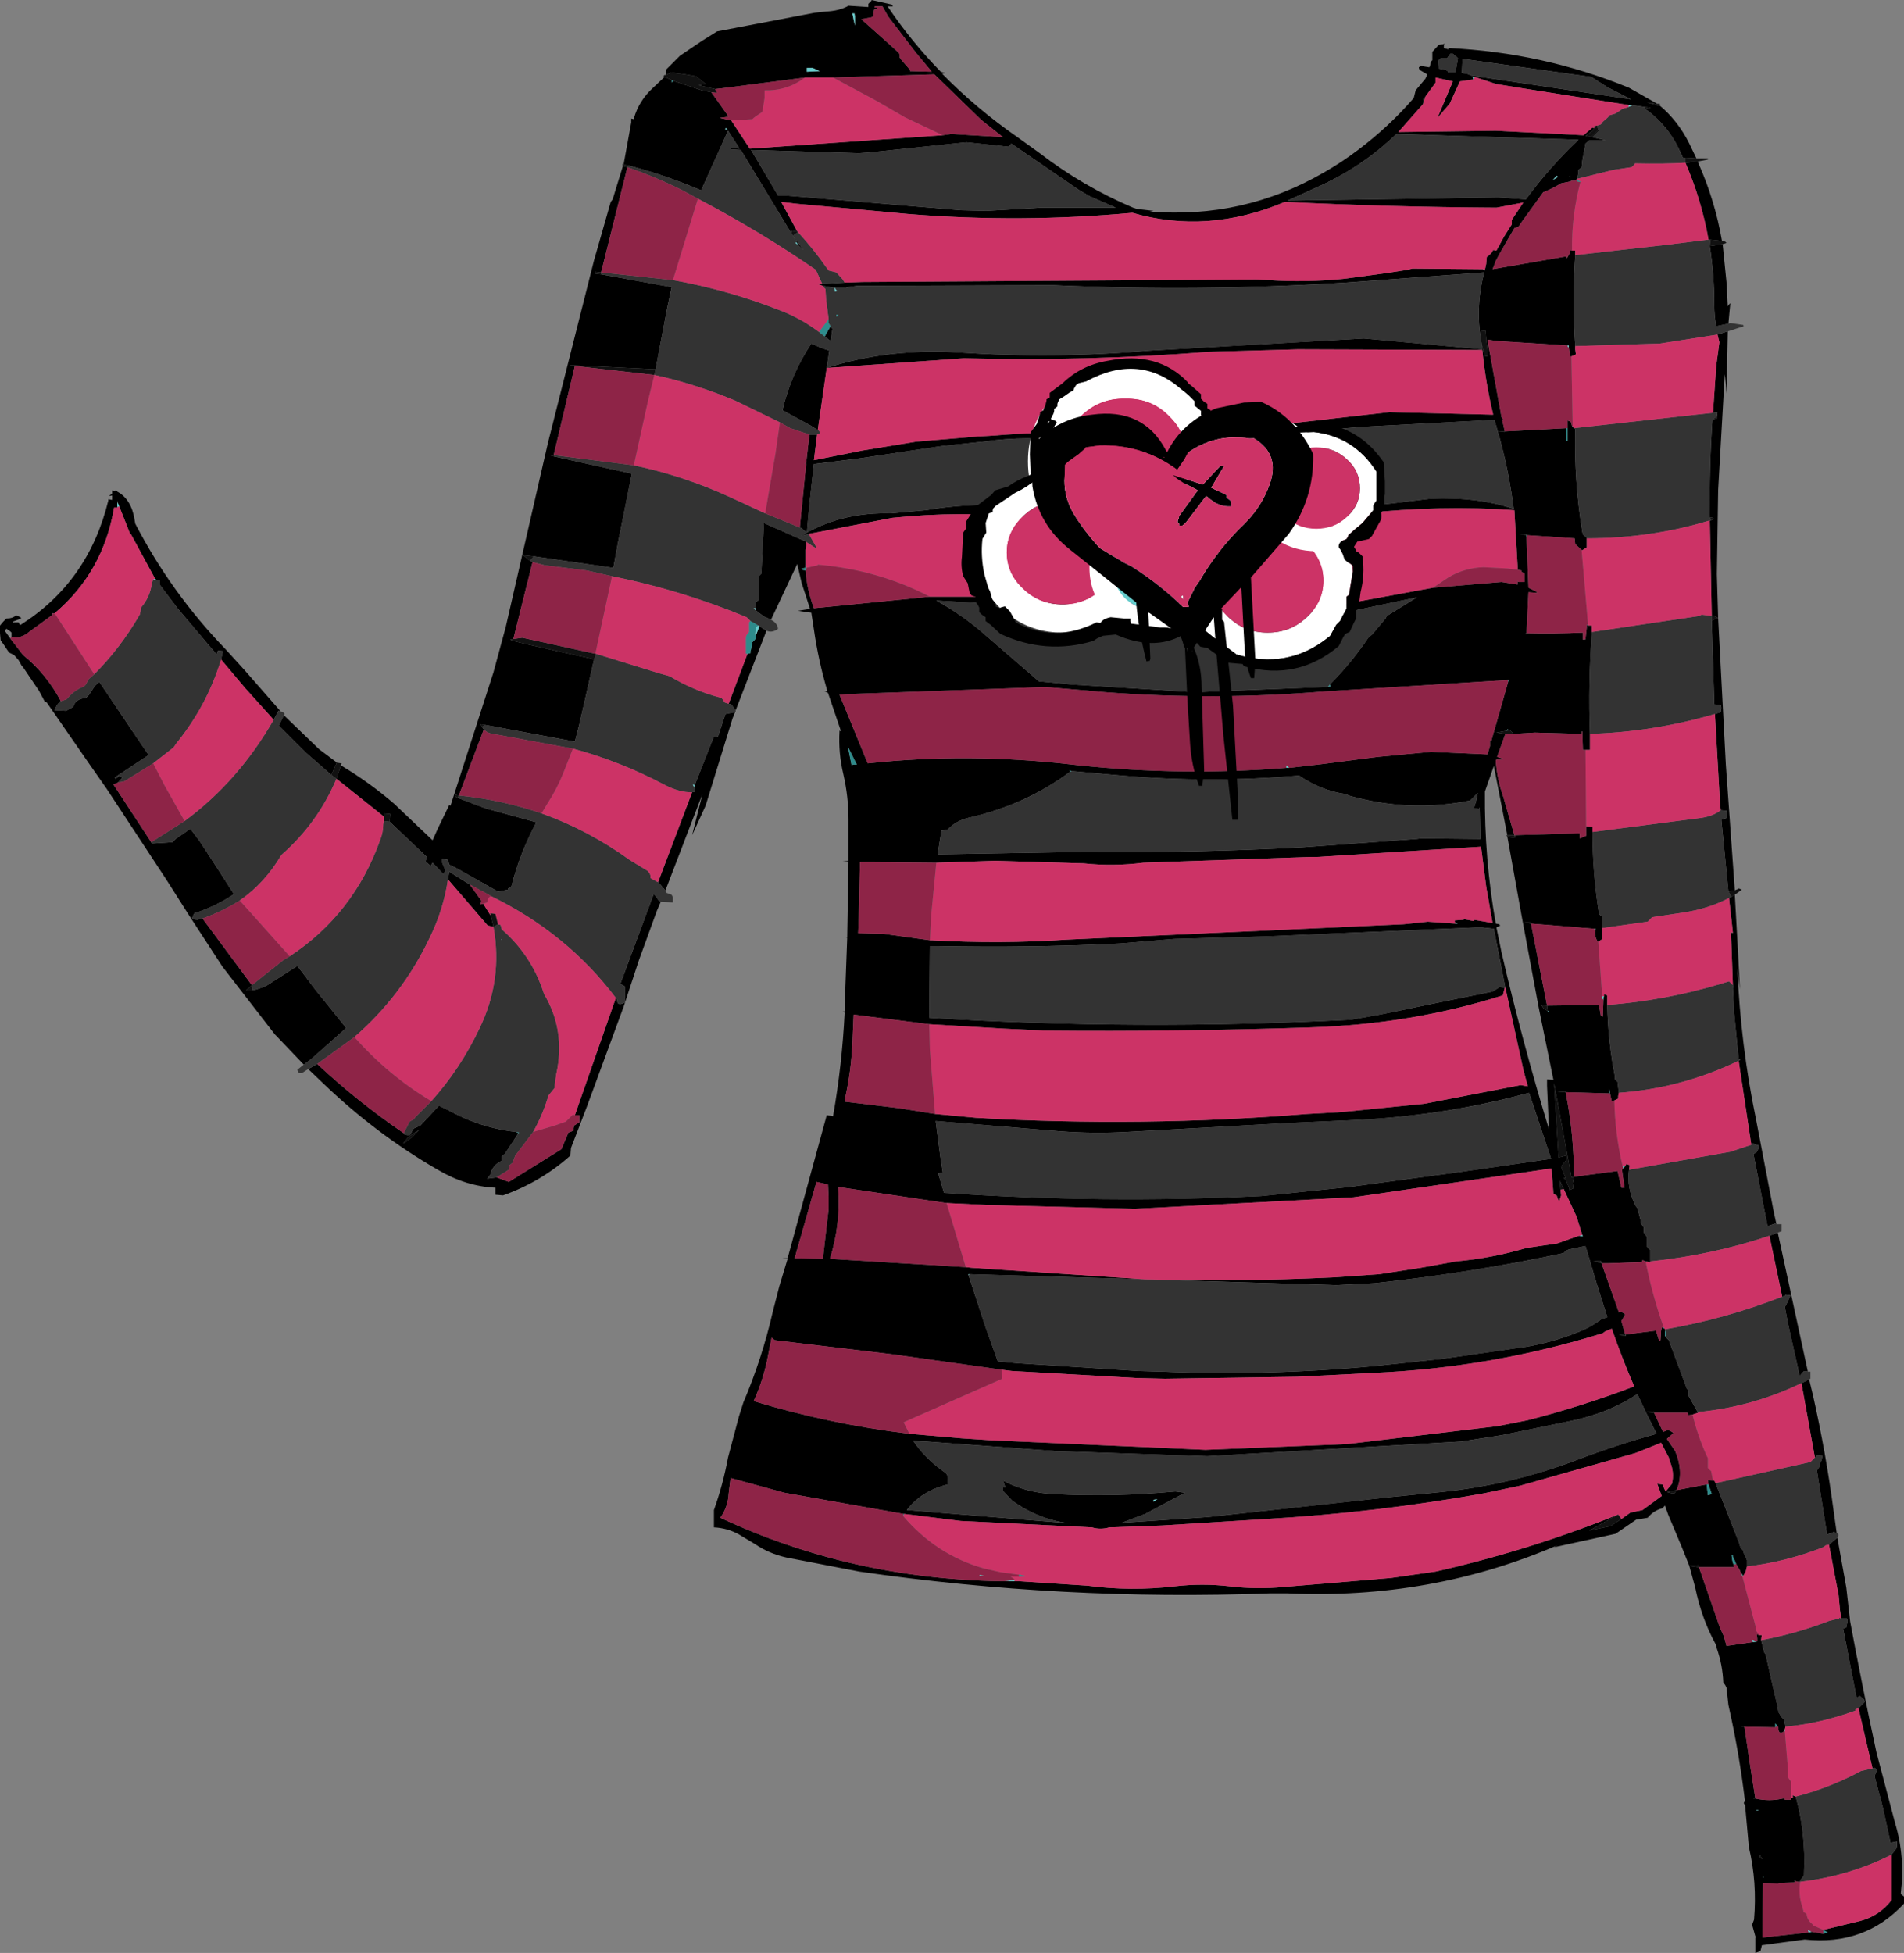 <?xml version="1.0" encoding="UTF-8" standalone="no"?>
<svg xmlns:xlink="http://www.w3.org/1999/xlink" height="152.35px" width="148.55px" xmlns="http://www.w3.org/2000/svg">
  <rect width="100%" height="100%" fill="#808080" stroke="none"/>
  <g transform="matrix(1.0, 0.0, 0.0, 1.0, 74.25, 76.15)">
    <path d="M-22.3 -70.3 L-22.3 -70.4 -22.25 -70.75 -21.2 -71.8 -19.5 -72.95 -18.3 -73.7 -10.7 -75.15 -9.8 -75.25 Q-8.75 -75.3 -8.05 -75.7 L-6.5 -75.6 -6.5 -75.65 -6.5 -75.85 -6.35 -76.0 -6.25 -76.1 -6.25 -76.15 -4.7 -75.8 -4.6 -75.7 -4.6 -75.65 -5.0 -75.65 Q-3.15 -72.9 -0.85 -70.55 L-0.5 -70.45 -0.75 -70.4 Q1.95 -67.65 5.2 -65.4 L6.8 -64.25 Q10.25 -61.6 14.15 -59.95 L14.45 -59.85 15.75 -59.7 15.45 -59.65 Q22.75 -59.05 29.05 -62.7 30.45 -63.5 31.7 -64.45 34.1 -66.25 36.05 -68.5 L36.1 -68.7 36.2 -69.1 36.95 -70.0 37.05 -70.2 37.1 -70.35 36.5 -70.7 36.45 -70.85 36.45 -70.9 36.6 -71.0 36.65 -71.0 37.25 -70.9 37.3 -70.95 37.35 -71.15 37.4 -71.35 37.5 -71.45 37.5 -72.1 38.0 -72.65 38.35 -72.7 38.45 -72.75 38.4 -72.6 38.4 -72.4 38.75 -72.3 38.75 -72.4 Q46.15 -72.05 52.85 -69.3 L55.05 -68.05 54.25 -68.15 55.05 -67.95 55.0 -67.9 55.2 -67.95 Q56.65 -66.75 57.55 -64.95 L58.1 -63.8 57.25 -63.85 57.05 -63.85 56.7 -64.6 Q55.9 -66.25 54.45 -67.4 L54.1 -67.65 54.55 -67.75 54.1 -67.8 53.1 -67.95 52.85 -67.95 44.6 -69.25 42.45 -69.6 40.8 -70.15 40.65 -70.15 40.7 -69.95 39.65 -69.8 38.85 -68.05 37.9 -66.95 39.1 -69.8 37.75 -70.1 37.75 -69.9 37.75 -69.7 36.95 -68.6 36.75 -68.4 36.75 -68.2 36.75 -68.0 34.85 -65.85 42.45 -65.95 49.3 -65.6 49.65 -65.9 50.0 -66.2 50.15 -66.15 50.1 -66.15 50.0 -65.95 49.45 -65.55 49.9 -65.45 50.3 -65.85 50.45 -66.0 50.5 -66.0 50.5 -65.95 50.0 -65.45 50.4 -65.35 51.05 -65.2 49.75 -65.2 49.45 -64.95 49.2 -63.6 49.15 -63.1 49.1 -63.05 48.9 -62.9 48.9 -62.7 48.8 -62.2 48.75 -62.15 48.6 -62.05 48.4 -62.05 48.35 -62.05 48.25 -62.1 48.3 -62.0 47.55 -61.85 Q46.9 -61.45 46.15 -61.15 L44.45 -58.8 44.25 -58.5 44.2 -58.45 43.9 -58.35 42.8 -56.45 42.4 -55.7 42.4 -55.65 42.2 -55.15 47.95 -56.15 48.0 -56.0 48.25 -56.45 48.25 -56.65 48.4 -56.6 48.65 -56.6 48.65 -56.25 Q48.4 -52.7 48.65 -49.15 L48.65 -48.9 48.7 -48.5 48.35 -48.35 48.25 -48.35 48.15 -49.05 48.15 -49.2 48.05 -49.2 42.5 -49.55 41.8 -49.65 42.9 -43.6 43.05 -43.4 42.95 -43.4 43.15 -42.5 42.6 -42.5 42.35 -43.4 32.0 -42.85 14.65 -41.4 9.4 -41.7 Q5.95 -42.2 2.5 -41.7 L-0.8 -41.35 -7.15 -40.4 -10.75 -39.95 -11.1 -36.8 -11.3 -34.6 -11.55 -34.8 -11.7 -34.95 -11.85 -35.0 -11.35 -40.0 -11.5 -40.0 -11.35 -40.05 -11.1 -42.25 -10.5 -42.25 -10.75 -40.25 -7.0 -41.0 -2.75 -41.7 2.0 -42.1 2.95 -42.15 Q8.5 -42.6 14.0 -42.4 L19.65 -42.35 34.15 -44.0 42.25 -43.8 Q41.65 -46.3 41.4 -48.85 L27.0 -48.9 20.0 -48.7 Q10.5 -47.95 0.95 -48.2 L-9.0 -47.5 -9.75 -47.45 -10.45 -42.6 -11.0 -42.95 -13.2 -44.15 Q-12.55 -46.95 -10.95 -49.35 L-10.15 -49.0 -9.55 -48.8 -9.75 -47.45 Q-4.9 -49.0 0.6 -48.65 8.05 -48.15 15.45 -48.8 L32.15 -49.75 41.4 -48.9 41.35 -49.35 41.45 -48.9 41.5 -48.9 41.5 -48.85 41.45 -48.85 41.55 -48.4 41.8 -48.35 41.8 -48.4 41.8 -48.85 41.7 -49.65 41.7 -49.75 41.65 -50.35 41.2 -50.3 Q40.95 -52.65 41.55 -54.9 L30.7 -54.1 Q19.35 -53.4 7.95 -53.9 L7.3 -53.9 -7.35 -53.85 -8.1 -53.75 -8.25 -53.7 -9.1 -53.7 -9.15 -53.7 -10.05 -53.85 -10.45 -54.0 -10.1 -54.0 -8.35 -54.1 -7.0 -54.15 23.75 -54.35 24.7 -54.3 Q27.65 -54.1 30.6 -54.4 L33.95 -54.85 35.55 -55.1 35.95 -55.2 41.45 -55.15 41.6 -55.05 41.6 -55.1 41.7 -55.55 41.75 -56.1 42.1 -56.4 42.25 -56.65 42.5 -56.6 43.1 -57.7 43.7 -58.65 43.7 -58.85 43.7 -59.0 44.6 -60.35 42.5 -59.95 Q34.15 -60.0 26.0 -60.4 19.95 -57.85 14.1 -59.55 5.4 -58.75 -3.3 -59.45 L-11.5 -60.2 -12.05 -60.25 -13.3 -60.4 -12.05 -58.1 -12.5 -58.15 -12.45 -57.85 -16.45 -64.45 -17.25 -64.5 -17.25 -64.6 -16.55 -64.55 -17.45 -65.95 -19.55 -61.3 Q-22.35 -62.5 -25.25 -63.25 L-25.3 -63.25 -25.6 -63.3 -25.0 -66.6 -25.0 -66.9 -24.8 -66.85 -24.8 -66.9 Q-24.4 -68.3 -23.3 -69.3 L-22.4 -70.15 -21.85 -69.9 -21.85 -69.7 -21.75 -69.85 -19.5 -69.1 -18.75 -68.95 -17.4 -67.05 -18.1 -66.95 -17.2 -66.75 -15.75 -64.55 -0.7 -65.6 -0.05 -65.7 4.0 -65.45 2.3 -66.8 -1.35 -70.35 -9.25 -70.1 -9.3 -70.1 -11.4 -70.1 -11.45 -70.1 -17.6 -69.3 -18.45 -69.2 -19.75 -69.5 -19.2 -69.6 -19.95 -70.2 -20.8 -70.35 -21.55 -70.45 -21.85 -70.5 -21.9 -70.5 -22.3 -70.3 M58.2 -63.55 Q59.55 -60.55 60.1 -57.35 L59.2 -57.45 59.05 -57.45 Q58.5 -60.55 57.25 -63.45 L58.15 -63.55 58.2 -63.55 M60.15 -57.1 L60.45 -54.15 60.55 -52.25 60.65 -52.4 60.75 -52.5 60.6 -50.9 59.65 -50.7 Q59.5 -51.5 59.5 -52.35 59.5 -54.7 59.15 -56.95 L60.15 -57.1 M60.55 -50.3 L60.55 -50.2 60.45 -45.45 60.4 -46.15 60.35 -46.7 60.3 -46.95 60.3 -46.7 59.8 -37.9 59.7 -31.35 59.8 -27.95 60.4 -16.5 61.1 -6.7 60.6 -6.6 60.05 -12.2 60.5 -12.35 60.5 -12.7 60.5 -12.9 60.0 -12.95 59.95 -13.45 59.55 -20.45 60.0 -20.6 60.05 -20.95 60.0 -21.15 59.5 -21.2 59.3 -27.75 59.8 -27.95 59.5 -28.1 59.3 -28.1 59.15 -35.55 59.25 -35.55 59.45 -35.65 59.4 -35.75 59.15 -35.8 Q59.1 -39.6 59.35 -43.4 L59.7 -43.5 59.7 -43.65 59.75 -44.0 59.7 -44.0 59.4 -43.95 59.65 -47.6 59.9 -49.45 59.75 -50.05 60.55 -50.3 M61.1 -6.35 L61.35 -1.9 61.5 1.05 61.3 -0.6 Q61.55 5.35 62.75 11.15 L64.15 18.45 64.35 19.35 64.25 19.3 63.65 19.5 62.55 13.85 62.75 13.8 62.95 13.45 63.0 13.3 62.95 13.2 62.5 13.05 62.4 13.15 62.35 12.9 61.4 6.6 61.5 6.55 61.5 6.45 61.4 6.45 61.05 2.9 60.95 0.9 61.0 0.85 60.95 0.7 60.8 -3.4 60.95 -3.35 60.95 -3.4 60.65 -6.1 60.85 -6.2 61.1 -6.35 M64.45 20.0 L66.8 30.85 66.5 30.8 66.15 31.2 66.05 30.7 65.25 27.1 65.0 25.8 65.1 25.65 65.45 24.9 65.05 24.85 65.05 24.9 64.8 25.0 63.8 20.25 64.45 20.0 M66.9 31.45 L67.2 32.7 Q68.2 37.15 68.8 41.65 L69.05 43.45 68.8 43.35 68.75 43.4 68.3 43.55 67.5 38.55 67.55 38.5 67.55 38.45 67.6 38.4 67.75 38.3 67.75 38.15 67.75 38.0 67.85 37.8 67.95 37.4 67.55 37.35 67.4 37.5 67.35 37.55 66.3 31.75 66.9 31.45 M69.1 43.8 L69.8 47.7 70.1 50.35 Q71.05 55.45 72.15 60.55 L73.6 66.05 Q74.4 68.7 74.05 71.55 L74.1 71.65 74.3 71.8 74.3 72.15 74.3 72.35 Q71.25 75.65 66.55 75.15 L63.2 75.6 63.2 75.65 63.1 76.05 62.7 76.2 62.7 75.15 62.7 75.0 62.75 75.0 62.75 74.95 62.7 74.9 62.45 74.0 62.6 73.6 Q62.85 70.7 62.2 67.95 L61.9 64.65 61.85 64.6 61.8 64.5 61.85 64.4 61.9 64.4 Q61.45 60.6 60.6 56.85 L60.45 55.5 60.35 55.3 60.2 55.1 Q60.15 53.75 59.7 52.45 L59.6 52.1 Q58.5 50.1 58.0 47.65 L57.55 46.0 56.95 44.5 55.9 42.0 55.65 41.3 55.55 41.4 55.5 41.5 Q54.8 41.65 54.3 42.25 L53.4 42.4 51.8 43.5 47.0 44.55 47.25 44.4 Q37.4 48.65 26.2 48.15 L24.8 48.15 Q8.7 48.75 -7.2 46.45 L-12.9 45.35 Q-14.25 45.05 -15.35 44.3 L-16.6 43.55 Q-17.5 43.05 -18.55 43.0 L-18.55 42.05 -18.55 41.65 Q-17.85 39.7 -17.45 37.55 L-16.6 34.35 -16.25 33.25 Q-14.8 29.85 -13.95 26.15 L-13.45 24.2 -12.8 22.05 -13.2 22.0 -12.8 22.0 -9.75 10.85 -9.35 10.9 -9.25 10.95 -9.25 10.9 Q-8.55 6.9 -8.35 2.85 L-8.5 2.75 -8.35 2.75 -8.35 2.4 -8.15 -3.0 -8.25 -3.0 -8.15 -3.05 -8.05 -8.95 -8.5 -9.0 -8.05 -9.0 -8.05 -12.2 Q-8.05 -14.0 -8.45 -15.75 -8.85 -17.4 -8.75 -19.15 L-8.6 -19.1 -8.65 -19.15 -9.65 -22.1 -9.95 -22.25 -9.7 -22.25 Q-10.4 -24.6 -10.75 -27.05 L-10.95 -28.35 -12.0 -28.5 -11.05 -28.65 -11.7 -30.65 -12.05 -32.15 -14.1 -27.8 -14.3 -27.9 -14.5 -28.0 -14.65 -28.05 -15.3 -28.55 -15.3 -28.7 -15.3 -29.1 -15.3 -29.15 -15.05 -29.35 -15.05 -30.65 -15.05 -31.2 -14.85 -31.4 -14.65 -35.35 -11.95 -34.15 -11.35 -33.9 -11.35 -33.6 -11.35 -33.55 -11.4 -33.25 -11.4 -32.1 -11.4 -31.85 -11.45 -31.85 -11.7 -31.8 -11.7 -31.75 -11.65 -31.7 -11.4 -31.65 Q-11.3 -30.25 -10.8 -28.85 L-10.75 -28.7 -1.7 -29.6 2.15 -29.6 10.95 -28.85 13.0 -28.55 Q20.85 -27.55 28.7 -28.65 L29.95 -28.9 37.55 -30.3 42.9 -30.75 44.15 -30.55 44.15 -30.85 44.2 -30.75 44.7 -30.75 44.7 -30.85 44.7 -31.0 44.7 -31.2 44.7 -31.4 44.45 -31.55 44.45 -31.65 44.15 -31.7 44.15 -32.0 43.9 -36.35 Q38.2 -36.75 32.0 -36.1 L22.4 -35.4 15.65 -35.3 6.45 -35.75 5.95 -35.8 Q0.65 -36.3 -4.65 -35.75 L-11.15 -34.5 -11.75 -34.35 Q-11.5 -34.5 -11.3 -34.6 -8.4 -36.2 -4.75 -36.1 L-2.0 -36.35 Q2.4 -37.1 6.75 -36.5 L15.2 -35.8 15.25 -35.8 15.2 -35.95 14.7 -36.45 14.5 -36.85 14.45 -37.0 14.45 -37.15 14.2 -37.45 Q14.2 -37.8 14.5 -37.95 L14.55 -38.0 14.6 -38.15 20.1 -37.7 20.2 -37.85 Q22.15 -38.0 23.8 -38.6 L24.2 -38.5 23.8 -38.2 22.75 -35.85 31.65 -36.55 37.4 -37.25 Q41.0 -37.4 43.85 -36.45 43.5 -39.25 42.75 -42.0 L42.6 -42.5 43.15 -42.45 43.15 -42.5 47.95 -42.75 47.95 -41.75 48.05 -41.75 48.05 -42.75 48.05 -43.05 48.05 -43.35 48.3 -43.25 48.35 -43.1 48.4 -42.9 48.45 -42.85 48.55 -42.75 48.65 -42.7 Q48.55 -38.6 49.2 -34.65 L49.25 -34.45 49.55 -34.2 49.55 -34.15 49.55 -33.65 49.55 -33.45 49.15 -33.2 49.15 -33.25 48.65 -33.7 48.6 -34.15 44.9 -34.4 44.85 -34.45 44.3 -34.5 44.85 -34.4 44.85 -34.2 45.0 -30.3 45.6 -30.0 45.7 -29.9 45.0 -29.95 44.85 -26.75 Q47.05 -26.7 49.25 -26.8 L49.25 -26.25 49.45 -26.25 49.45 -26.3 49.55 -27.2 49.55 -27.4 49.65 -27.35 49.95 -27.35 49.95 -26.85 Q49.65 -22.85 49.8 -18.9 L49.8 -17.95 49.8 -17.65 49.45 -17.65 49.25 -17.65 49.2 -19.05 49.2 -19.1 49.15 -19.1 49.15 -18.9 49.1 -18.9 45.5 -19.0 43.85 -18.9 43.55 -19.2 43.35 -19.25 43.3 -19.15 42.5 -19.0 43.2 -18.9 42.55 -17.1 43.05 -16.95 43.05 -16.9 42.5 -16.9 42.45 -16.8 Q42.55 -15.35 43.05 -13.95 L43.9 -11.0 43.35 -11.0 42.3 -16.4 41.6 -14.4 Q41.55 -9.15 42.45 -4.1 L42.7 -4.05 42.8 -3.95 42.5 -3.8 42.9 -1.85 Q44.5 5.05 46.6 11.95 L46.45 8.55 46.45 8.05 46.95 8.1 45.8 2.45 44.45 -4.8 43.35 -10.9 43.5 -10.85 43.9 -10.8 43.95 -10.8 43.95 -11.0 49.0 -11.15 49.0 -10.75 49.5 -10.95 49.5 -11.15 49.5 -11.2 49.5 -11.7 50.0 -11.65 50.0 -11.25 Q50.0 -8.2 50.45 -5.25 L50.5 -4.9 50.55 -4.8 50.75 -4.65 50.75 -3.75 50.75 -3.35 50.75 -2.95 50.7 -2.85 50.45 -2.7 50.4 -2.7 Q50.15 -3.1 50.2 -3.55 L50.2 -3.6 50.25 -3.7 50.15 -3.7 45.2 -4.1 46.45 2.3 50.5 2.25 50.65 3.1 50.8 3.15 50.85 1.85 50.85 1.65 50.9 1.6 50.9 1.4 51.15 1.5 51.15 2.25 Q51.2 5.1 51.75 7.85 L51.75 8.05 51.95 8.25 52.05 9.1 52.0 9.35 52.0 9.55 51.7 9.7 51.5 9.75 51.35 9.1 51.3 8.8 51.3 9.0 51.3 9.15 47.9 9.05 47.9 9.0 47.25 9.0 47.9 9.05 Q48.55 12.3 48.55 15.65 L51.95 15.2 52.25 16.5 52.5 16.5 52.35 15.5 52.3 15.1 52.4 15.0 52.55 14.8 52.65 14.65 52.9 14.75 52.85 15.1 Q52.65 16.5 53.35 17.9 L53.5 18.1 53.75 19.05 53.75 19.25 54.0 19.6 54.0 19.8 54.0 20.0 54.25 20.35 54.25 20.9 54.25 21.1 54.3 21.2 54.5 21.35 54.5 22.25 54.5 22.3 54.45 22.35 54.35 22.3 54.25 22.25 54.15 22.25 53.9 22.15 53.85 22.3 51.25 22.4 50.7 22.4 52.05 26.2 52.05 26.25 52.1 26.2 52.15 26.15 52.45 26.3 52.55 26.4 52.25 26.9 52.55 27.95 52.05 28.0 52.55 28.05 52.6 28.05 52.6 27.95 54.95 27.65 55.2 28.45 55.3 28.4 55.35 27.65 55.4 27.4 55.5 27.45 55.6 27.5 55.65 27.5 55.65 27.55 55.65 27.65 55.65 27.85 55.65 28.05 55.75 28.2 55.95 28.4 57.35 32.15 57.5 32.35 57.5 32.55 57.5 32.75 58.2 34.0 58.25 34.05 57.8 34.2 57.5 34.25 57.4 34.05 54.8 34.05 54.8 33.95 54.15 34.0 54.8 34.05 55.5 35.55 55.9 35.4 56.2 35.55 56.3 35.65 55.8 36.1 56.45 37.05 Q57.15 38.75 56.55 40.1 L58.9 39.65 59.0 40.5 59.3 40.4 59.1 39.8 59.05 39.65 59.0 39.3 59.4 39.35 59.5 39.35 59.6 39.55 61.45 44.25 61.55 44.6 61.75 44.8 61.8 45.0 61.85 45.15 62.05 45.55 62.05 46.05 61.95 46.45 61.75 46.8 61.6 46.55 61.55 46.5 61.45 46.25 61.4 46.2 61.2 45.85 61.15 45.7 60.95 45.3 60.95 45.2 60.85 45.15 60.9 45.55 60.95 45.75 61.0 45.9 61.05 46.1 58.3 46.1 58.25 45.95 57.55 46.0 58.2 46.1 58.3 46.1 59.95 50.85 60.25 51.5 60.45 52.25 60.3 52.25 60.45 52.25 62.5 51.95 62.85 51.9 62.85 51.65 62.8 51.35 63.0 51.4 63.2 51.4 63.15 51.8 63.4 52.75 63.5 52.9 64.45 57.05 64.5 57.4 64.75 57.8 64.95 58.0 65.05 58.55 65.0 58.75 64.95 58.85 64.95 58.9 Q64.6 59.2 64.5 58.8 L64.5 58.6 64.4 58.45 64.25 58.3 64.25 58.35 64.25 58.6 61.85 58.55 61.85 58.5 61.55 58.5 61.85 58.55 62.3 61.6 62.7 64.15 Q63.8 64.4 64.85 64.15 L65.0 64.15 65.0 64.25 65.5 64.25 65.5 64.15 65.5 64.1 65.65 64.05 65.6 63.9 65.85 64.0 Q66.65 66.85 66.5 70.0 L66.5 70.15 66.2 70.55 66.2 70.65 66.1 70.65 66.05 70.65 65.85 70.6 65.75 70.5 65.75 70.7 64.55 70.75 64.5 70.8 63.3 70.75 63.25 75.0 66.85 74.6 67.1 74.55 68.0 74.7 68.35 74.6 68.0 74.4 70.9 73.7 Q72.4 73.3 73.35 72.05 L73.35 68.55 73.35 68.5 73.7 68.05 73.75 67.85 73.75 67.5 73.25 67.6 72.65 64.85 72.0 62.4 72.2 61.9 72.0 61.75 71.85 61.8 71.35 59.7 70.75 57.1 71.25 56.6 71.2 56.45 70.85 56.15 70.6 56.3 69.55 50.9 69.8 50.8 69.9 50.3 69.85 50.1 69.4 50.1 69.3 49.4 69.2 48.3 68.45 44.35 69.1 43.8 M-14.45 -26.95 L-16.85 -20.75 -16.9 -20.8 -17.2 -21.2 -17.4 -21.25 -15.95 -25.1 -15.9 -25.15 -15.7 -25.2 -15.7 -25.35 -15.65 -25.5 -15.55 -26.05 -15.5 -26.1 -15.35 -26.25 -15.3 -26.35 -15.3 -26.55 -15.25 -26.65 -15.0 -27.3 -14.45 -26.95 M-16.9 -20.6 L-17.1 -20.1 -19.2 -13.3 -20.25 -11.0 -19.45 -14.2 -22.35 -6.65 -22.35 -6.7 -22.9 -7.35 -20.25 -14.35 -20.0 -14.4 -20.1 -14.75 -20.05 -14.9 -18.55 -18.7 -18.25 -18.65 -17.65 -20.45 -16.9 -20.6 M-22.7 -5.8 L-23.0 -5.1 -24.4 -1.25 -25.6 2.4 -28.45 10.15 -29.7 13.4 -29.75 14.0 Q-32.05 16.05 -35.0 17.1 L-35.6 17.05 -35.6 16.85 -35.6 16.5 -35.5 16.5 -35.6 16.5 Q-37.9 16.4 -40.1 15.1 -44.95 12.3 -49.1 8.3 L-50.2 7.25 -49.5 6.85 Q-46.35 9.8 -42.75 12.25 L-42.7 12.35 -42.5 12.4 -42.3 12.4 -42.2 12.3 -42.0 11.9 -41.45 11.65 -40.0 10.1 -38.4 10.9 Q-36.3 11.9 -34.0 12.15 L-33.8 12.25 -34.85 13.85 -35.1 14.05 -35.1 14.25 -35.1 14.4 Q-35.85 14.75 -36.0 15.5 L-36.05 15.55 -36.25 15.8 -35.5 15.7 -34.55 16.05 -30.45 13.5 -29.9 12.2 -29.5 12.05 -29.5 11.85 -29.45 11.65 -29.05 11.4 -29.05 11.25 -29.05 10.85 -29.4 10.85 -27.95 6.7 -26.2 1.7 -26.1 1.85 Q-26.1 2.4 -25.5 2.05 L-25.5 1.9 -25.5 1.55 -25.5 0.8 -25.85 0.6 -23.25 -6.4 -23.1 -6.25 -22.85 -5.9 -22.7 -5.8 M-50.55 6.9 L-52.65 4.7 -52.8 4.55 -56.9 -0.75 -59.6 -4.9 -61.25 -7.5 -65.95 -14.65 -67.35 -16.65 -70.6 -21.35 -70.75 -21.4 -71.2 -22.25 -72.45 -24.1 -72.55 -24.2 -72.8 -24.65 -73.15 -25.05 -73.55 -25.25 -73.95 -25.85 -74.2 -26.2 -74.25 -26.75 -74.25 -27.15 -74.25 -27.35 -74.0 -27.65 -73.8 -27.85 -73.75 -27.9 Q-73.25 -27.9 -73.0 -28.15 L-72.65 -28.0 -72.6 -27.9 -73.25 -27.65 -73.25 -27.6 -72.8 -27.6 -72.7 -27.4 -72.65 -27.4 Q-67.35 -30.75 -65.8 -37.1 L-65.8 -37.2 -65.5 -37.15 -65.5 -37.5 -65.75 -37.45 -65.5 -37.65 -65.5 -37.9 -65.25 -37.85 -65.25 -37.9 -65.15 -37.85 -65.1 -37.85 -65.1 -37.8 Q-64.0 -37.2 -63.75 -35.6 L-63.7 -35.3 Q-60.9 -29.9 -56.65 -25.5 L-55.15 -23.85 -52.35 -20.65 -52.55 -20.7 -52.55 -20.65 -52.9 -20.0 -55.15 -22.5 -57.0 -24.7 -56.85 -25.35 -57.25 -25.4 -57.3 -25.25 -57.35 -25.1 -57.95 -25.8 -60.4 -28.7 -61.8 -30.55 -61.8 -30.9 -62.05 -30.9 -62.15 -31.0 -64.05 -34.5 -64.1 -34.5 -64.95 -36.65 -65.05 -36.9 -65.1 -37.1 -65.1 -36.9 -65.1 -36.6 -65.1 -36.55 -65.35 -36.55 Q-66.2 -31.5 -70.0 -28.3 L-70.15 -28.3 -70.2 -28.35 -70.2 -28.15 -71.85 -26.95 -72.25 -26.65 -72.7 -26.45 -72.75 -26.4 -73.35 -26.45 -73.35 -26.65 -73.35 -26.8 -73.45 -26.9 -73.75 -27.1 -73.8 -27.05 -73.85 -26.9 -73.45 -26.35 -72.45 -25.05 Q-70.65 -23.6 -69.5 -21.45 L-69.55 -21.45 -69.8 -21.15 -70.0 -20.75 -69.1 -20.7 -68.55 -21.0 Q-68.35 -21.65 -67.55 -21.7 L-67.3 -21.95 -66.85 -22.65 -66.5 -22.95 -63.3 -18.2 -62.65 -17.25 -65.3 -15.5 -65.25 -15.4 -65.1 -15.5 -64.95 -15.6 -64.7 -15.5 -65.05 -15.1 Q-65.2 -15.05 -65.4 -14.95 L-62.45 -10.45 -62.5 -10.45 -62.35 -10.35 -60.8 -10.45 -60.55 -10.7 -59.4 -11.5 -58.65 -10.5 -57.35 -8.5 -56.0 -6.4 Q-57.25 -5.55 -58.8 -5.0 L-59.05 -4.95 -59.15 -4.8 -59.3 -4.45 -58.85 -4.4 -58.45 -4.5 -54.6 0.7 -55.05 1.1 -54.6 1.1 -54.55 1.1 -54.3 1.05 -53.55 0.8 -51.05 -0.8 -49.65 1.05 -47.4 3.85 -47.25 4.05 -49.95 6.45 -50.55 6.9 M-52.1 -20.35 L-49.35 -17.7 -47.95 -16.65 -48.0 -16.65 -48.0 -16.6 -48.4 -15.7 -50.35 -17.4 -52.5 -19.55 -52.1 -20.35 M-47.65 -16.45 L-47.5 -16.35 Q-45.35 -15.05 -43.5 -13.45 L-40.5 -10.6 -40.05 -11.6 -39.2 -13.35 -39.1 -13.3 -35.75 -23.7 -34.8 -27.2 -31.5 -41.6 -27.9 -55.85 -26.6 -60.4 -26.45 -60.6 -25.65 -63.2 -25.3 -63.1 -27.35 -54.9 -27.4 -54.9 -27.8 -54.95 -27.8 -54.8 -27.4 -54.75 -27.35 -54.75 -21.85 -53.75 -22.2 -52.1 -23.1 -47.35 -23.2 -47.35 -29.4 -47.65 -29.75 -47.65 -29.75 -47.6 -29.4 -47.6 -31.05 -40.65 -31.25 -40.65 -31.25 -40.6 -31.05 -40.55 -24.95 -39.2 -26.0 -34.0 -26.4 -31.85 -32.6 -32.75 -33.45 -32.85 -32.9 -32.4 -32.7 -32.3 -34.2 -26.3 -34.45 -26.25 -34.2 -26.15 -33.6 -26.0 -30.3 -25.25 -28.25 -24.8 -27.9 -24.7 -29.05 -19.65 -29.4 -18.3 -36.4 -19.6 -36.75 -19.65 -36.65 -19.45 -36.5 -19.25 -38.45 -14.1 -38.75 -14.15 -38.7 -14.0 -38.55 -13.9 -38.5 -13.9 -36.4 -13.1 -32.4 -12.0 Q-33.7 -9.6 -34.35 -7.0 L-34.6 -6.85 -34.6 -6.75 -35.4 -6.6 -38.5 -8.35 -39.2 -8.7 -39.25 -8.9 -39.35 -9.1 -39.75 -9.15 -39.75 -9.1 -39.75 -8.85 -39.5 -8.25 -39.65 -7.95 -40.5 -8.85 -40.65 -8.6 -41.05 -8.95 -40.95 -9.3 -43.85 -12.05 -43.8 -12.65 -44.3 -12.7 -44.3 -12.45 -48.0 -15.4 -47.95 -15.55 -47.65 -16.45 M38.9 -71.95 L38.65 -71.6 38.15 -71.6 37.95 -71.4 38.0 -70.85 38.0 -70.8 38.55 -70.7 38.7 -70.6 38.75 -70.5 39.3 -70.5 39.5 -71.6 39.35 -71.75 39.1 -71.95 38.9 -71.95 M39.85 -71.55 L39.8 -70.45 40.2 -70.4 40.55 -70.25 53.0 -68.4 51.15 -69.35 49.9 -70.15 40.3 -71.5 39.85 -71.55 M9.9 -61.35 L4.65 -64.95 4.45 -64.7 1.15 -65.05 -6.5 -64.25 -7.25 -64.2 -15.65 -64.45 -13.55 -60.9 -13.0 -60.9 0.7 -59.75 2.7 -59.7 7.05 -59.95 12.8 -59.95 10.75 -60.85 9.9 -61.35 M44.8 -60.6 Q46.6 -63.05 48.75 -65.1 L48.75 -65.15 48.8 -65.15 48.9 -65.25 34.7 -65.7 Q31.95 -63.05 28.4 -61.5 L26.2 -60.5 42.65 -60.75 44.8 -60.6 M48.25 -62.4 L48.25 -62.45 48.2 -62.4 48.25 -62.15 48.25 -62.3 48.25 -62.4 M47.2 -62.45 L46.9 -62.1 47.3 -62.35 47.2 -62.45 M46.5 2.7 L46.45 2.3 46.0 2.25 46.2 2.55 46.5 2.7 46.5 2.75 46.6 2.7 46.5 2.7 M45.2 -4.1 L45.2 -4.2 44.7 -4.2 45.2 -4.1 M29.5 -22.75 Q31.2 -24.45 32.5 -26.4 L32.8 -26.65 33.85 -27.9 33.95 -28.1 36.3 -29.55 29.9 -28.2 27.2 -27.85 Q20.6 -27.8 14.0 -27.9 L12.5 -28.0 10.45 -28.3 6.65 -28.85 -1.2 -29.3 Q0.9 -28.15 2.75 -26.5 L6.8 -23.0 9.4 -22.75 18.95 -22.15 28.95 -22.55 29.35 -22.55 29.55 -22.6 29.5 -22.75 M43.4 -23.1 L28.95 -22.2 Q20.5 -21.5 12.0 -22.15 L7.95 -22.5 7.3 -22.55 7.2 -22.55 -8.1 -22.0 -8.75 -21.95 -6.55 -16.6 Q1.3 -17.45 9.45 -16.5 L9.9 -16.45 Q18.0 -15.6 26.1 -16.25 L26.35 -16.25 28.95 -16.55 33.2 -17.1 37.4 -17.5 41.8 -17.3 42.0 -17.95 42.0 -18.4 42.1 -18.35 43.4 -22.9 43.45 -23.1 43.4 -23.1 M44.85 -26.75 L44.8 -26.75 44.8 -26.7 44.85 -26.7 44.85 -26.75 M14.7 -37.85 L14.95 -37.65 15.0 -37.75 14.7 -37.85 M9.35 -16.0 L9.2 -16.05 9.25 -15.95 Q5.75 -13.35 1.3 -12.35 0.3 -12.1 -0.3 -11.45 L-0.8 -11.35 -1.1 -9.5 10.5 -9.7 Q18.9 -9.6 27.35 -10.05 L36.25 -10.7 36.65 -10.75 41.25 -10.7 41.2 -13.1 41.2 -13.15 41.15 -13.1 41.15 -13.05 40.75 -13.1 40.9 -13.6 41.05 -14.3 40.55 -13.8 40.45 -13.7 Q35.65 -12.75 30.95 -14.1 L30.8 -14.2 Q28.85 -14.45 27.1 -15.65 20.15 -15.05 13.25 -15.65 L9.35 -16.0 M39.3 -4.15 L39.25 -4.25 39.25 -4.35 39.95 -4.4 39.95 -4.45 40.75 -4.3 40.75 -4.4 42.2 -4.15 41.7 -7.0 41.3 -10.1 28.5 -9.3 28.0 -9.3 14.95 -8.85 Q12.6 -8.55 10.3 -8.8 L3.4 -9.0 -1.2 -8.85 -6.35 -8.9 -7.15 -8.9 -7.25 -4.65 -7.3 -3.35 -5.3 -3.3 -1.7 -2.8 -1.55 -2.8 Q3.75 -2.5 9.0 -2.85 L35.25 -4.05 37.15 -4.25 39.3 -4.1 39.5 -4.1 39.3 -4.15 M43.2 0.9 L42.3 -3.7 41.4 -3.8 40.85 -3.8 24.5 -3.1 17.35 -2.9 13.15 -2.55 Q6.05 -2.2 -1.05 -2.35 L-1.7 -2.35 -1.75 3.25 Q14.45 4.25 31.15 3.4 L33.4 3.0 33.65 2.95 42.2 1.2 42.75 0.85 43.15 0.9 43.05 1.3 43.0 1.5 Q35.9 3.75 28.0 4.0 17.6 4.35 7.2 4.25 L6.3 4.2 4.15 4.1 -1.75 3.75 -7.65 3.0 -7.75 5.3 Q-7.85 7.4 -8.3 9.45 L-8.35 9.8 -8.25 9.8 -4.1 10.3 -1.3 10.75 1.9 11.05 Q14.8 11.8 27.75 10.75 L30.45 10.6 36.9 9.95 44.4 8.5 44.95 8.6 44.6 7.3 43.2 0.9 M30.5 -14.8 L30.5 -14.9 30.5 -14.8 M26.4 11.45 L13.7 12.15 Q11.1 12.3 8.45 12.1 L-1.25 11.3 -0.9 14.0 -0.7 15.3 -0.7 15.35 -0.95 15.35 -1.05 15.4 -0.6 16.9 Q11.75 17.75 24.15 17.15 L31.0 16.45 39.5 15.3 46.75 14.25 46.75 14.2 45.05 9.1 Q38.25 10.95 30.95 11.25 L26.4 11.45 M1.3 23.3 L2.65 27.4 3.6 30.05 5.2 30.2 14.55 30.8 16.3 30.85 Q24.75 31.2 33.15 30.4 L38.3 29.85 44.9 28.9 Q46.9 28.55 48.8 27.8 49.85 27.4 50.7 26.75 L51.15 26.6 50.3 23.9 49.45 21.05 48.25 21.3 Q47.95 21.35 47.75 21.6 40.5 23.15 33.0 23.95 L30.0 24.1 1.45 23.25 1.3 23.25 1.3 23.3 M-3.3 35.7 L0.75 36.05 3.0 36.2 19.8 36.95 30.85 36.5 42.6 35.1 44.9 34.65 Q49.2 33.55 53.25 32.0 52.3 29.8 51.5 27.5 L51.0 27.7 50.8 27.85 Q42.1 30.55 32.9 30.95 L26.95 31.25 16.65 31.4 14.5 31.35 4.7 30.8 3.9 30.7 -4.6 29.5 -13.8 28.4 -14.05 28.2 -14.3 29.45 Q-14.65 31.4 -15.45 33.15 -9.5 34.95 -3.3 35.7 M1.1 22.7 L1.55 22.75 15.05 23.65 Q22.4 23.85 29.75 23.5 L33.35 23.25 36.6 22.75 39.35 22.25 Q42.15 22.0 44.85 21.2 L47.25 20.85 47.8 20.65 48.95 20.25 49.25 20.3 49.2 20.2 48.75 18.75 47.75 16.6 47.45 15.95 47.5 16.65 47.55 17.1 47.4 17.55 47.3 17.4 47.2 17.1 46.95 17.0 46.8 15.0 31.35 17.25 14.3 18.15 2.7 17.85 -0.4 17.7 -8.8 16.45 -8.85 16.45 -8.85 16.55 Q-8.65 19.35 -9.5 22.05 L1.1 22.7 M15.75 41.0 L16.05 40.8 15.75 40.85 15.75 41.0 M18.2 40.3 L15.1 41.95 13.25 42.65 19.95 42.2 34.1 40.65 38.15 40.25 Q43.6 39.7 48.75 37.75 51.9 36.55 55.0 35.7 L54.15 34.0 53.5 32.6 Q51.15 34.15 48.05 34.75 L42.95 35.8 39.75 36.3 19.95 37.45 8.1 37.05 -1.95 36.3 -3.0 36.25 Q-2.05 37.65 -0.55 38.7 -0.25 38.9 -0.3 39.3 L-0.3 39.65 Q-2.35 40.15 -3.5 41.65 L9.35 42.7 Q6.85 42.45 4.7 40.9 L4.0 40.15 4.0 40.0 4.0 39.9 4.0 39.85 4.2 39.9 4.0 39.35 Q5.8 40.3 7.9 40.4 12.7 40.65 17.45 40.2 L18.2 40.3 M52.25 42.35 L52.95 41.85 53.9 41.65 55.4 40.55 55.05 39.6 55.45 39.65 55.7 40.2 56.2 39.6 Q56.4 38.7 56.05 37.9 L55.95 37.55 55.35 36.4 53.35 37.2 44.35 39.75 41.5 40.35 Q33.1 41.85 24.5 42.35 L16.45 42.85 12.3 43.0 Q11.6 43.2 10.95 43.0 L0.7 42.5 -3.7 41.95 -3.75 41.95 -13.05 40.3 -17.25 39.15 -17.4 40.35 Q-17.45 41.4 -18.05 42.25 -7.9 47.0 3.75 47.2 L4.1 47.2 4.9 47.2 5.25 47.2 10.6 47.55 Q13.95 48.0 17.4 47.6 19.55 47.35 21.7 47.6 23.8 47.85 25.9 47.65 L34.25 46.95 37.75 46.45 Q45.05 44.8 52.0 42.0 L49.75 43.25 51.4 42.9 52.25 42.35 M48.35 15.7 L48.35 15.65 47.0 8.35 47.35 14.15 47.95 14.0 47.95 14.15 47.95 14.35 47.55 14.85 47.9 15.75 47.75 15.75 47.95 15.95 48.2 16.6 48.2 16.65 48.2 16.7 48.5 16.55 48.45 16.15 48.55 15.65 48.35 15.7 M50.6 22.35 L50.7 22.4 50.65 22.2 50.05 22.25 50.6 22.35 M56.4 40.35 L56.55 40.1 55.8 40.25 56.2 40.35 56.4 40.35 M62.7 64.15 L62.55 64.1 62.55 64.15 62.7 64.15 M63.0 65.05 L62.8 65.05 62.8 65.1 63.0 65.05 M63.25 68.9 L63.05 68.55 63.05 68.75 63.25 68.9 M63.3 70.25 L63.3 70.3 63.35 70.3 63.3 70.25 M-5.8 -75.55 L-5.8 -75.45 -6.05 -75.4 -6.1 -75.1 -6.1 -74.9 -6.25 -74.8 -7.05 -74.65 -4.7 -72.55 -4.1 -72.0 -4.05 -71.8 -4.05 -71.65 -3.9 -71.45 -3.25 -70.7 -3.25 -70.6 -1.55 -70.55 -2.8 -72.05 -4.95 -74.85 -5.4 -75.65 -6.0 -75.65 -6.0 -75.55 -5.8 -75.55 M-6.85 -75.25 L-6.75 -75.25 -6.7 -75.25 -6.85 -75.25 M-7.55 -74.9 L-7.55 -75.1 -7.6 -75.1 -7.75 -75.1 -7.55 -74.15 -7.55 -74.9 M-10.3 -70.6 L-10.85 -70.85 -10.95 -70.85 -11.3 -70.85 -11.3 -70.55 -10.3 -70.6 M-17.6 -66.15 L-17.7 -66.1 -17.45 -66.0 -17.6 -66.15 M-12.4 -57.75 L-11.55 -56.65 -12.0 -57.05 -12.1 -57.25 -12.4 -57.75 M-9.45 -50.7 L-9.35 -50.55 -9.3 -50.5 -9.45 -49.55 -9.9 -49.9 -9.85 -50.0 -9.45 -50.7 M-8.1 -17.9 L-7.8 -16.4 -7.75 -16.4 -7.75 -16.5 -7.4 -16.5 -8.1 -17.9 M-37.6 -7.15 L-36.7 -5.9 -36.75 -5.6 -36.55 -5.65 -35.95 -4.7 -35.75 -3.85 -36.2 -3.95 -39.3 -7.55 -39.2 -8.15 -38.65 -7.8 -37.6 -7.15 M-41.8 12.15 L-42.35 12.5 -42.8 13.05 -42.55 12.9 -42.15 12.6 -41.55 12.0 -41.8 12.15 M-9.65 16.25 L-10.55 16.05 -12.25 22.0 -10.05 22.05 -9.6 18.15 -9.6 17.2 -9.65 16.25" fill="#000000" fill-rule="evenodd" stroke="none"/>
    <path d="M60.6 -50.9 L60.75 -50.95 61.75 -50.8 61.8 -50.7 60.55 -50.3 59.75 -50.05 55.25 -49.35 48.65 -49.15 Q48.4 -52.7 48.65 -56.25 L55.75 -57.05 59.0 -57.45 59.05 -57.45 59.2 -57.45 59.15 -56.95 Q59.5 -54.7 59.5 -52.35 59.5 -51.5 59.65 -50.7 L60.6 -50.9 M64.35 19.35 L64.75 19.35 64.75 19.55 64.75 19.9 64.45 20.0 63.8 20.25 Q59.35 21.75 54.5 22.25 L54.5 21.35 54.3 21.2 54.25 21.1 54.25 20.9 54.25 20.35 54.0 20.0 54.0 19.8 54.0 19.6 53.75 19.25 53.75 19.05 53.5 18.1 53.35 17.9 Q52.65 16.5 52.85 15.1 L60.75 13.7 62.4 13.15 62.5 13.05 62.95 13.2 63.0 13.3 62.95 13.45 62.75 13.8 62.55 13.85 63.65 19.5 64.25 19.3 64.35 19.35 M66.8 30.85 L67.0 30.85 67.0 31.05 67.0 31.4 66.9 31.45 66.3 31.75 Q62.45 33.6 58.25 34.0 L58.2 34.0 57.5 32.75 57.5 32.55 57.5 32.35 57.35 32.15 55.95 28.4 55.75 28.2 55.75 28.05 55.75 27.85 55.65 27.65 55.65 27.55 Q60.3 26.75 64.8 25.0 L65.05 24.9 65.05 24.85 65.45 24.9 65.1 25.65 65.0 25.8 65.25 27.1 66.05 30.7 66.15 31.2 66.5 30.8 66.8 30.85 M69.05 43.45 L69.15 43.5 69.2 43.6 69.1 43.8 68.45 44.35 68.2 44.4 68.0 44.55 Q65.05 45.7 62.05 46.05 L62.05 45.55 61.85 45.15 61.8 45.0 61.75 44.8 61.55 44.6 61.45 44.25 59.6 39.55 67.0 37.9 67.35 37.55 67.4 37.5 67.55 37.35 67.95 37.4 67.85 37.8 67.75 38.0 67.75 38.15 67.6 38.4 67.55 38.45 67.55 38.5 67.5 38.55 68.3 43.55 68.75 43.4 68.8 43.35 69.05 43.45 M-14.1 -27.8 Q-13.6 -27.55 -13.55 -27.1 -14.0 -26.75 -14.45 -26.95 L-15.0 -27.3 -15.05 -27.35 -15.1 -27.35 -15.25 -27.45 -15.7 -27.7 -16.0 -28.0 Q-21.05 -30.1 -26.5 -31.2 L-26.95 -31.3 -28.5 -31.65 -31.75 -32.05 -32.7 -32.3 -32.9 -32.4 -32.6 -32.75 -26.4 -31.85 -26.0 -34.0 -24.95 -39.2 -31.05 -40.55 -31.05 -40.65 -24.8 -39.85 Q-20.95 -39.05 -17.25 -37.35 L-14.55 -36.1 -11.85 -35.0 -11.7 -34.95 -11.55 -34.8 -11.3 -34.6 -11.1 -36.8 -10.75 -39.95 -7.15 -40.4 -0.8 -41.35 2.5 -41.7 Q5.95 -42.2 9.4 -41.7 L14.65 -41.4 32.0 -42.85 42.35 -43.4 42.6 -42.5 42.75 -42.0 Q43.5 -39.25 43.85 -36.45 41.0 -37.4 37.4 -37.25 L31.65 -36.55 22.75 -35.85 23.8 -38.2 24.2 -38.5 23.8 -38.6 Q22.15 -38.0 20.2 -37.85 L20.1 -37.7 14.6 -38.15 14.4 -38.2 14.55 -38.0 14.5 -37.95 Q14.2 -37.8 14.2 -37.45 L14.45 -37.15 14.45 -37.0 14.5 -36.85 14.7 -36.45 15.2 -35.95 15.2 -35.8 6.75 -36.5 Q2.4 -37.1 -2.0 -36.35 L-4.75 -36.1 Q-8.4 -36.2 -11.3 -34.6 -11.5 -34.5 -11.75 -34.35 L-11.15 -34.5 -10.55 -33.45 -10.6 -33.4 -10.7 -33.45 -11.25 -33.8 -11.35 -33.9 -11.95 -34.15 -14.65 -35.35 -14.85 -31.4 -15.05 -31.2 -15.05 -30.65 -15.05 -29.35 -15.3 -29.15 -15.3 -29.1 -15.3 -28.7 -15.45 -28.7 -15.3 -28.55 -14.65 -28.05 -14.5 -28.0 -14.3 -27.9 -14.1 -27.8 M-16.85 -20.75 L-16.85 -20.65 -16.9 -20.6 -17.65 -20.45 -18.25 -18.65 -18.55 -18.7 -20.05 -14.9 -20.2 -14.95 -20.1 -14.75 -20.0 -14.4 -20.25 -14.35 Q-21.2 -14.3 -22.45 -14.95 -25.85 -16.75 -29.55 -17.75 L-35.5 -18.85 Q-36.2 -18.9 -36.5 -19.25 L-36.65 -19.45 -36.4 -19.6 -29.4 -18.3 -29.05 -19.65 -27.9 -24.7 -27.75 -25.15 -22.9 -23.65 -22.0 -23.4 Q-20.1 -22.25 -17.95 -21.7 L-17.8 -21.5 -17.75 -21.4 -17.7 -21.35 -17.4 -21.25 -17.2 -21.2 -16.9 -20.8 -16.85 -20.75 M-22.35 -6.65 L-22.25 -6.5 -21.85 -6.35 -21.75 -6.15 -21.75 -5.95 -21.75 -5.75 -22.5 -5.8 -22.7 -5.8 -22.85 -5.9 -23.1 -6.25 -23.25 -6.4 -25.85 0.6 -25.5 0.8 -25.5 1.55 -25.5 1.9 -25.5 2.05 Q-26.1 2.4 -26.1 1.85 L-26.2 1.7 Q-30.0 -3.35 -35.95 -6.25 L-36.2 -6.4 -37.6 -7.15 -38.65 -7.8 -39.2 -8.15 -39.3 -7.55 Q-39.65 -5.2 -40.7 -3.05 -42.85 1.5 -46.6 4.75 L-49.5 6.85 -50.2 7.25 -50.45 7.4 Q-50.95 7.8 -51.05 7.3 L-50.55 6.9 -49.95 6.45 -47.25 4.05 -47.4 3.85 -49.65 1.05 -51.05 -0.8 -53.55 0.8 -54.3 1.05 -54.55 1.1 -54.6 0.7 -52.15 -1.25 -51.65 -1.55 Q-46.65 -4.85 -44.6 -10.6 -44.35 -11.2 -44.35 -11.85 L-44.3 -12.1 -43.85 -12.05 -40.95 -9.3 -41.05 -8.95 -40.65 -8.6 -40.5 -8.85 -39.65 -7.95 -39.5 -8.25 -39.75 -8.85 -39.75 -9.1 -39.75 -9.15 -39.35 -9.1 -39.25 -8.9 -39.2 -8.7 -38.5 -8.35 -35.4 -6.6 -34.6 -6.75 -34.6 -6.85 -34.35 -7.0 Q-33.7 -9.6 -32.4 -12.0 L-36.4 -13.1 -38.5 -13.9 -38.55 -13.9 -38.45 -14.1 Q-35.05 -13.75 -32.0 -12.7 -28.35 -11.4 -25.1 -9.05 L-23.7 -8.2 -23.55 -8.0 -23.5 -7.85 -23.5 -7.65 -22.95 -7.35 -22.9 -7.35 -22.35 -6.7 -22.35 -6.65 M-52.35 -20.65 L-52.1 -20.55 -52.05 -20.45 -52.1 -20.35 -52.5 -19.55 -50.35 -17.4 -48.4 -15.7 -48.0 -15.4 Q-49.45 -11.95 -52.3 -9.45 -53.6 -7.25 -55.55 -5.9 -56.9 -5.05 -58.45 -4.5 L-58.85 -4.4 -59.3 -4.45 -59.15 -4.8 -59.05 -4.95 -58.8 -5.0 Q-57.25 -5.55 -56.0 -6.4 L-57.35 -8.5 -58.65 -10.5 -59.4 -11.5 -60.55 -10.7 -60.8 -10.45 -62.35 -10.35 -62.45 -10.45 -59.85 -12.1 Q-55.65 -15.2 -52.9 -20.0 L-52.55 -20.65 -52.55 -20.7 -52.35 -20.65 M39.85 -71.55 L40.3 -71.5 49.9 -70.15 51.15 -69.35 53.0 -68.4 40.55 -70.25 40.2 -70.4 39.8 -70.45 39.85 -71.55 M38.9 -71.95 L39.1 -71.95 39.35 -71.75 39.5 -71.6 39.3 -70.5 38.75 -70.5 38.7 -70.6 38.55 -70.7 38.0 -70.8 38.0 -70.85 37.95 -71.4 38.15 -71.6 38.65 -71.6 38.9 -71.95 M50.35 -66.35 L50.65 -66.45 50.8 -66.65 51.2 -67.0 51.3 -67.15 51.8 -67.3 52.25 -67.6 52.3 -67.65 52.8 -67.8 53.1 -67.95 54.1 -67.8 54.1 -67.65 54.45 -67.4 Q55.9 -66.25 56.7 -64.6 L57.05 -63.85 57.25 -63.85 57.25 -63.45 Q55.55 -63.35 53.3 -63.4 L53.3 -63.35 53.25 -63.3 53.05 -63.1 53.0 -63.1 51.65 -62.9 48.8 -62.2 48.9 -62.7 48.9 -62.9 49.1 -63.05 49.15 -63.1 49.2 -63.6 49.45 -64.95 49.75 -65.2 51.05 -65.2 50.4 -65.35 50.0 -65.45 50.5 -65.95 50.5 -66.0 50.45 -66.0 50.35 -66.35 M-12.0 -58.05 Q-10.8 -56.75 -9.75 -55.25 L-9.6 -55.05 -9.0 -54.9 -8.5 -54.35 -8.35 -54.1 -10.1 -54.0 -10.6 -55.1 Q-14.95 -58.1 -19.8 -60.65 L-21.0 -61.3 Q-23.1 -62.35 -25.3 -63.1 L-25.25 -63.25 Q-22.35 -62.5 -19.55 -61.3 L-17.45 -65.95 -16.55 -64.55 -17.25 -64.6 -17.25 -64.5 -16.45 -64.45 -12.45 -57.85 -12.4 -57.8 -12.4 -57.75 -12.0 -58.05 M-10.05 -53.85 L-9.15 -53.7 -9.1 -53.4 -8.95 -53.45 -9.1 -53.65 -9.1 -53.7 -8.25 -53.7 -8.1 -53.75 -7.35 -53.85 7.3 -53.9 7.95 -53.9 Q19.35 -53.4 30.7 -54.1 L41.55 -54.9 Q40.95 -52.65 41.2 -50.3 L41.3 -49.75 41.3 -49.6 41.35 -49.35 41.4 -48.9 32.15 -49.75 15.45 -48.8 Q8.05 -48.15 0.6 -48.65 -4.9 -49.0 -9.75 -47.45 L-9.55 -48.8 -10.15 -49.0 -10.95 -49.35 Q-12.55 -46.95 -13.2 -44.15 L-11.0 -42.95 -10.45 -42.6 -10.35 -42.55 -10.25 -42.35 -10.5 -42.25 -11.1 -42.25 -12.6 -42.75 -13.4 -43.2 -16.9 -44.9 Q-20.0 -46.2 -23.2 -46.9 L-23.1 -47.35 -22.2 -52.1 -21.85 -53.75 -27.35 -54.75 -27.35 -54.9 -21.75 -54.3 Q-17.55 -53.55 -13.55 -52.0 -11.8 -51.35 -10.35 -50.25 L-9.9 -49.9 -9.45 -49.55 -9.3 -50.5 -9.35 -50.55 -9.45 -50.7 -9.6 -50.95 -9.6 -51.25 -9.8 -52.8 -9.85 -53.6 -10.0 -53.75 -10.05 -53.85 M48.0 -56.0 L47.95 -56.15 48.0 -56.15 48.0 -56.0 M48.35 -62.05 L48.4 -62.05 48.35 -62.05 M44.8 -60.6 L42.65 -60.75 26.2 -60.5 28.4 -61.5 Q31.95 -63.05 34.7 -65.7 L48.9 -65.25 48.8 -65.15 48.75 -65.15 48.75 -65.1 Q46.6 -63.05 44.8 -60.6 M9.9 -61.35 L10.75 -60.85 12.8 -59.95 7.05 -59.95 2.7 -59.7 0.7 -59.75 -13.0 -60.9 -13.55 -60.9 -15.65 -64.45 -7.25 -64.2 -6.5 -64.25 1.15 -65.05 4.45 -64.7 4.65 -64.95 9.9 -61.35 M43.15 -42.45 L43.15 -42.5 43.15 -42.45 M48.25 -62.4 L48.25 -62.3 48.2 -62.4 48.25 -62.4 M48.55 -42.75 L59.4 -43.95 59.7 -44.0 59.75 -44.0 59.7 -43.65 59.35 -43.4 Q59.1 -39.6 59.15 -35.8 L59.25 -35.55 59.15 -35.55 Q54.55 -34.15 49.55 -34.15 L49.55 -34.2 49.25 -34.45 49.2 -34.65 Q48.55 -38.6 48.65 -42.7 L48.55 -42.75 M59.3 -28.1 L59.3 -27.75 59.5 -21.2 60.0 -21.15 60.05 -20.95 60.0 -20.6 59.55 -20.45 Q54.75 -19.05 49.8 -18.9 49.65 -22.85 49.95 -26.85 L58.35 -28.1 58.5 -28.2 59.3 -28.1 M60.0 -12.95 L60.5 -12.9 60.5 -12.7 60.5 -12.35 60.05 -12.2 60.6 -6.6 60.85 -6.2 60.65 -6.1 Q59.05 -5.25 57.0 -4.95 L54.65 -4.6 54.45 -4.4 54.3 -4.25 50.75 -3.75 50.75 -4.65 50.55 -4.8 50.5 -4.9 50.45 -5.25 Q50.0 -8.2 50.0 -11.25 L58.5 -12.35 Q59.45 -12.5 60.0 -12.95 M49.25 -26.25 L49.45 -26.3 49.45 -26.25 49.25 -26.25 M43.9 -11.0 L43.95 -11.0 43.95 -10.8 43.9 -11.0 M49.2 -19.05 L49.15 -19.1 49.2 -19.1 49.2 -19.05 M60.95 0.7 L61.0 0.85 60.95 0.9 61.05 2.9 61.4 6.45 61.5 6.45 61.5 6.55 61.4 6.6 Q56.95 8.75 52.05 9.1 L51.95 8.25 51.75 8.05 51.75 7.85 Q51.2 5.1 51.15 2.25 55.65 1.9 60.0 0.6 L60.65 0.4 60.95 0.7 M44.85 -34.4 L44.85 -34.45 44.9 -34.4 44.85 -34.4 M29.35 -22.55 L28.95 -22.55 18.95 -22.15 9.4 -22.75 6.8 -23.0 2.75 -26.5 Q0.9 -28.15 -1.2 -29.3 L6.65 -28.85 10.45 -28.3 12.5 -28.0 14.0 -27.9 Q20.6 -27.8 27.2 -27.85 L29.9 -28.2 36.3 -29.55 33.95 -28.1 33.85 -27.9 32.8 -26.65 32.5 -26.4 Q31.2 -24.45 29.5 -22.75 L29.35 -22.55 M44.85 -26.75 L44.85 -26.7 44.8 -26.7 44.8 -26.75 44.85 -26.75 M9.25 -15.95 L9.35 -16.0 13.25 -15.65 Q20.15 -15.05 27.1 -15.65 28.85 -14.45 30.8 -14.2 L30.95 -14.1 Q35.65 -12.75 40.45 -13.7 L40.55 -13.8 41.05 -14.3 40.9 -13.6 40.75 -13.1 41.15 -13.05 41.15 -13.1 41.2 -13.1 41.25 -10.7 36.65 -10.75 36.25 -10.7 27.35 -10.05 Q18.9 -9.6 10.5 -9.7 L-1.1 -9.5 -0.8 -11.35 -0.3 -11.45 Q0.3 -12.1 1.3 -12.35 5.75 -13.35 9.25 -15.95 M43.15 0.9 L42.75 0.85 42.2 1.2 33.65 2.95 33.4 3.0 31.15 3.4 Q14.45 4.25 -1.75 3.25 L-1.7 -2.35 -1.05 -2.35 Q6.05 -2.2 13.15 -2.55 L17.35 -2.9 24.5 -3.1 40.85 -3.8 41.4 -3.8 42.3 -3.7 43.2 0.9 43.15 0.9 M1.45 23.25 L30.0 24.1 33.0 23.95 Q40.5 23.15 47.75 21.6 47.95 21.35 48.25 21.3 L49.45 21.05 50.3 23.9 51.15 26.6 50.7 26.75 Q49.85 27.4 48.8 27.8 46.9 28.55 44.9 28.9 L38.3 29.85 33.15 30.4 Q24.75 31.2 16.3 30.85 L14.55 30.8 5.2 30.2 3.6 30.05 2.65 27.4 1.3 23.3 1.45 23.25 M26.4 11.45 L30.95 11.25 Q38.25 10.95 45.05 9.1 L46.75 14.2 46.75 14.25 39.5 15.3 31.0 16.45 24.15 17.15 Q11.75 17.75 -0.6 16.9 L-1.05 15.4 -0.95 15.35 -0.7 15.35 -0.7 15.3 -0.9 14.0 -1.25 11.3 8.45 12.1 Q11.1 12.3 13.7 12.15 L26.4 11.45 M18.2 40.3 L17.45 40.2 Q12.7 40.65 7.9 40.4 5.8 40.3 4.0 39.35 L4.2 39.9 4.0 39.85 4.0 39.9 4.0 40.0 4.0 40.15 4.7 40.9 Q6.85 42.45 9.35 42.7 L-3.5 41.65 Q-2.35 40.15 -0.3 39.65 L-0.3 39.3 Q-0.25 38.9 -0.55 38.7 -2.05 37.65 -3.0 36.25 L-1.95 36.3 8.1 37.05 19.95 37.45 39.75 36.3 42.95 35.8 48.05 34.75 Q51.15 34.15 53.5 32.6 L54.15 34.0 55.0 35.7 Q51.9 36.55 48.75 37.75 43.6 39.7 38.15 40.25 L34.1 40.65 19.95 42.2 13.25 42.65 15.1 41.95 18.2 40.3 M50.7 22.4 L50.6 22.35 50.65 22.2 50.7 22.4 M52.55 27.95 L52.6 27.95 52.6 28.05 52.55 28.05 52.55 27.95 M63.15 51.8 Q65.85 51.3 68.45 50.3 L69.25 50.1 69.25 50.05 69.4 50.1 69.85 50.1 69.9 50.3 69.8 50.8 69.55 50.9 70.6 56.3 70.85 56.15 71.2 56.45 71.25 56.6 70.75 57.1 70.5 57.2 70.5 57.3 Q67.75 58.3 65.05 58.55 L64.95 58.0 64.75 57.8 64.5 57.4 64.45 57.05 63.5 52.9 63.4 52.75 63.15 51.8 M71.85 61.8 L72.0 61.75 72.2 61.9 72.0 62.4 72.65 64.85 73.25 67.6 73.75 67.5 73.75 67.85 73.7 68.05 73.35 68.5 73.3 68.55 Q70.0 70.2 66.2 70.65 L66.2 70.55 66.5 70.15 66.5 70.0 Q66.65 66.85 65.85 64.0 68.55 63.3 70.95 62.0 L71.85 61.8 M65.75 70.7 L65.75 70.5 65.85 70.6 66.05 70.65 65.8 70.6 65.8 70.7 65.75 70.7 M62.7 64.15 L62.55 64.15 62.55 64.1 62.7 64.15 M-12.0 -57.05 L-11.55 -56.65 -12.4 -57.75 -12.1 -57.25 -12.2 -57.2 -12.0 -57.05 M-8.95 -51.45 L-8.85 -51.6 -9.0 -51.6 -9.0 -51.5 -8.95 -51.45 M-35.5 15.7 L-36.25 15.8 -36.05 15.55 -36.0 15.5 Q-35.85 14.75 -35.1 14.4 L-35.1 14.25 -35.1 14.05 -34.85 13.85 -33.8 12.25 -33.75 12.2 -34.0 12.15 Q-36.3 11.9 -38.4 10.9 L-40.0 10.1 -41.45 11.65 -42.0 11.9 -42.2 12.3 -42.3 12.4 -42.5 12.4 -42.7 12.35 -42.75 12.25 -42.35 11.45 -42.3 11.35 -41.95 11.15 -41.85 11.0 -40.6 9.75 Q-38.35 7.25 -36.85 4.1 -35.0 0.3 -35.75 -3.85 L-35.4 -4.05 -35.2 -4.0 -35.15 -3.85 -35.1 -3.65 Q-32.8 -1.65 -31.85 1.25 L-31.8 1.4 Q-30.1 4.25 -30.85 7.65 L-31.0 8.75 -31.45 9.3 Q-31.9 10.8 -32.65 12.15 L-34.05 14.0 -34.25 14.55 -34.5 14.75 -34.5 14.9 -34.55 15.1 -35.5 15.7 M-35.1 -2.85 L-35.15 -2.9 -35.15 -2.85 -35.1 -2.85 M-66.9 -23.55 Q-64.85 -25.6 -63.35 -28.2 L-63.3 -28.4 -63.25 -28.75 Q-62.55 -29.55 -62.4 -30.65 L-62.3 -30.95 -62.05 -30.9 -61.8 -30.9 -61.8 -30.55 -60.4 -28.7 -57.95 -25.8 -57.35 -25.1 -57.3 -25.25 -57.25 -25.4 -56.85 -25.35 -57.0 -24.7 Q-58.1 -21.1 -60.5 -18.15 L-60.7 -17.85 -62.3 -16.6 -64.55 -15.2 -65.05 -15.1 -64.7 -15.5 -64.95 -15.6 -65.1 -15.5 -65.25 -15.4 -65.3 -15.5 -62.65 -17.25 -63.3 -18.2 -66.5 -22.95 -66.85 -22.65 -67.3 -21.95 -67.55 -21.7 Q-68.35 -21.65 -68.55 -21.0 L-69.1 -20.7 -70.0 -20.75 -69.8 -21.15 -69.55 -21.45 -69.5 -21.45 -69.05 -21.6 Q-68.5 -22.3 -67.7 -22.6 L-67.55 -22.75 -67.35 -23.15 -66.9 -23.55" fill="#333333" fill-rule="evenodd" stroke="none"/>
    <path d="M-11.4 -70.1 L-9.3 -70.1 -9.25 -70.1 -5.9 -68.3 -3.65 -67.0 -0.7 -65.6 -15.75 -64.55 -17.2 -66.75 -15.55 -66.85 -15.45 -66.95 -15.25 -67.1 -14.8 -67.4 -14.75 -67.55 -14.6 -68.5 -14.6 -69.1 Q-12.85 -69.05 -11.45 -70.1 L-11.4 -70.1 M36.95 -68.6 L37.75 -69.7 37.75 -69.9 37.75 -70.1 39.1 -69.8 37.9 -66.95 38.85 -68.05 39.65 -69.8 40.7 -69.95 40.8 -70.15 42.45 -69.6 44.6 -69.25 52.85 -67.95 52.8 -67.8 52.3 -67.65 52.25 -67.6 51.8 -67.3 51.3 -67.15 51.2 -67.0 50.8 -66.65 50.65 -66.45 50.35 -66.35 50.15 -66.3 50.15 -66.25 50.15 -66.15 50.0 -66.2 49.65 -65.9 49.3 -65.6 42.45 -65.95 34.85 -65.85 36.75 -68.0 36.95 -68.6 M41.45 -55.15 L35.95 -55.2 35.55 -55.1 33.95 -54.85 30.6 -54.4 Q27.65 -54.1 24.7 -54.3 L23.75 -54.35 -7.0 -54.15 -8.35 -54.1 -8.5 -54.35 -9.0 -54.9 -9.6 -55.05 -9.75 -55.25 Q-10.8 -56.75 -12.0 -58.05 L-12.05 -58.1 -13.3 -60.4 -12.05 -60.25 -11.5 -60.2 -3.3 -59.45 Q5.4 -58.75 14.1 -59.55 19.95 -57.85 26.0 -60.4 34.15 -60.0 42.5 -59.95 L44.6 -60.35 43.7 -59.0 43.7 -58.85 43.7 -58.65 43.1 -57.7 42.5 -56.6 42.25 -56.65 42.1 -56.4 41.75 -56.1 41.7 -55.55 41.6 -55.1 41.45 -55.15 M-10.1 -54.0 L-10.45 -54.0 -10.05 -53.85 -10.0 -53.75 -9.85 -53.6 -9.8 -52.8 -9.6 -51.25 -10.35 -50.25 Q-11.8 -51.35 -13.55 -52.0 -17.55 -53.55 -21.75 -54.3 L-19.8 -60.65 Q-14.95 -58.1 -10.6 -55.1 L-10.1 -54.0 M-10.45 -42.6 L-9.75 -47.45 -9.0 -47.5 0.95 -48.2 Q10.5 -47.95 20.0 -48.7 L27.0 -48.9 41.4 -48.85 Q41.65 -46.3 42.25 -43.8 L34.15 -44.0 19.65 -42.35 14.0 -42.4 Q8.5 -42.6 2.95 -42.15 L2.0 -42.1 -2.75 -41.7 -7.0 -41.0 -10.75 -40.25 -10.5 -42.25 -10.25 -42.35 -10.35 -42.55 -10.45 -42.6 M48.35 -48.35 L48.7 -48.5 48.65 -48.9 48.65 -49.15 55.25 -49.35 59.75 -50.05 59.9 -49.45 59.65 -47.6 59.4 -43.95 48.55 -42.75 48.45 -42.85 48.45 -42.9 48.35 -48.35 M48.65 -56.25 L48.65 -56.6 48.4 -56.6 Q48.35 -59.3 49.05 -61.95 L49.05 -62.0 48.8 -62.1 48.8 -62.2 51.65 -62.9 53.0 -63.1 53.05 -63.1 53.15 -63.2 53.25 -63.3 53.3 -63.35 53.3 -63.4 Q55.55 -63.35 57.25 -63.45 58.5 -60.55 59.05 -57.45 L59.0 -57.45 55.75 -57.05 48.65 -56.25 M-11.15 -34.5 L-4.65 -35.75 Q0.65 -36.3 5.95 -35.8 L6.45 -35.75 15.65 -35.3 15.95 -34.25 17.25 -33.3 Q18.2 -32.55 19.2 -33.0 21.2 -33.85 22.4 -35.4 L32.0 -36.1 Q38.2 -36.75 43.9 -36.35 L44.15 -32.0 44.15 -31.7 43.35 -31.8 41.5 -31.9 Q40.0 -31.85 38.75 -31.1 L37.55 -30.3 29.95 -28.9 28.7 -28.65 Q20.85 -27.55 13.0 -28.55 L10.95 -28.85 2.15 -29.6 -1.7 -29.6 Q-5.75 -31.7 -10.45 -32.1 L-10.45 -32.05 -11.35 -31.85 -11.4 -32.1 -11.4 -33.25 -11.35 -33.55 -11.35 -33.6 -11.35 -33.9 -11.25 -33.8 -10.7 -33.45 -10.6 -33.4 -10.55 -33.45 -11.15 -34.5 M49.55 -34.15 Q54.55 -34.15 59.15 -35.55 L59.3 -28.1 58.5 -28.2 58.35 -28.1 49.95 -26.85 49.95 -27.35 49.65 -27.35 49.65 -27.4 49.15 -33.2 49.55 -33.45 49.55 -33.65 49.55 -34.15 M59.55 -20.45 L59.95 -13.45 60.0 -12.95 Q59.45 -12.5 58.5 -12.35 L50.0 -11.25 50.0 -11.65 49.5 -11.7 49.45 -17.65 49.8 -17.65 49.8 -17.95 49.8 -18.9 Q54.75 -19.05 59.55 -20.45 M50.75 -3.75 L54.3 -4.25 54.45 -4.4 54.65 -4.6 57.0 -4.95 Q59.05 -5.25 60.65 -6.1 L60.95 -3.4 60.8 -3.4 60.95 0.7 60.65 0.4 60.0 0.6 Q55.65 1.9 51.15 2.25 L51.15 1.5 50.9 1.4 50.9 1.6 50.75 1.55 50.45 -2.7 50.7 -2.85 50.75 -2.95 50.75 -3.35 50.75 -3.75 M61.4 6.6 L62.35 12.9 62.4 13.15 60.75 13.7 52.85 15.1 52.9 14.75 52.65 14.65 52.55 14.8 52.35 14.85 Q51.75 12.3 51.7 9.7 L52.0 9.55 52.0 9.35 52.05 9.1 Q56.95 8.75 61.4 6.6 M-1.2 -8.85 L3.4 -9.0 10.3 -8.8 Q12.6 -8.55 14.95 -8.85 L28.0 -9.3 28.5 -9.3 41.3 -10.1 41.7 -7.0 42.2 -4.15 40.75 -4.4 40.75 -4.3 39.95 -4.45 39.95 -4.4 39.25 -4.35 39.25 -4.25 39.3 -4.15 39.3 -4.1 37.15 -4.25 35.25 -4.05 9.0 -2.85 Q3.75 -2.5 -1.55 -2.8 L-1.7 -2.8 -1.6 -4.75 -1.2 -8.85 M43.15 0.9 L43.2 0.9 44.6 7.3 44.95 8.6 44.4 8.5 36.9 9.95 30.45 10.6 27.75 10.75 Q14.8 11.8 1.9 11.05 L-1.3 10.75 -1.7 5.75 -1.75 3.75 4.15 4.1 6.3 4.2 7.2 4.25 Q17.6 4.35 28.0 4.0 35.9 3.75 43.0 1.5 L43.05 1.3 43.15 0.9 M3.9 30.7 L4.7 30.8 14.5 31.35 16.65 31.4 26.95 31.25 32.9 30.95 Q42.1 30.55 50.8 27.85 L51.0 27.7 51.5 27.5 Q52.3 29.8 53.25 32.0 49.2 33.55 44.9 34.65 L42.6 35.1 30.85 36.5 19.8 36.95 3.0 36.2 0.75 36.05 -3.3 35.7 -3.75 34.8 3.95 31.4 3.9 30.7 M48.95 20.25 L47.8 20.65 47.25 20.85 44.85 21.2 Q42.15 22.0 39.35 22.25 L36.6 22.75 33.35 23.25 29.75 23.5 Q22.4 23.85 15.05 23.65 L1.55 22.75 1.1 22.7 -0.4 17.7 2.7 17.85 14.3 18.15 31.35 17.25 46.8 15.0 46.95 17.0 47.2 17.1 47.3 17.4 47.4 17.55 47.55 17.1 47.5 16.65 47.75 16.6 48.75 18.75 49.2 20.2 48.95 20.25 M-3.7 41.95 L0.7 42.5 10.95 43.0 Q11.6 43.2 12.3 43.0 L16.45 42.85 24.5 42.35 Q33.1 41.85 41.5 40.35 L44.35 39.75 53.35 37.2 55.35 36.4 55.95 37.55 56.05 37.9 Q56.4 38.7 56.2 39.6 L55.7 40.2 55.45 39.65 55.05 39.6 55.4 40.55 53.9 41.65 52.95 41.85 52.25 42.35 52.0 42.0 Q45.05 44.8 37.75 46.45 L34.25 46.95 25.9 47.65 Q23.8 47.85 21.7 47.6 19.55 47.35 17.4 47.6 13.95 48.0 10.6 47.55 L5.25 47.2 4.9 47.2 4.9 47.1 4.85 47.0 4.6 46.85 5.25 46.85 5.35 46.85 5.75 46.8 5.35 46.7 5.25 46.7 3.8 46.5 2.5 46.2 Q-1.2 45.15 -3.8 42.1 L-3.7 41.95 M54.5 22.25 Q59.35 21.75 63.8 20.25 L64.8 25.0 Q60.3 26.75 55.65 27.55 L55.65 27.5 55.6 27.5 55.55 27.4 Q54.65 24.85 54.15 22.3 L54.25 22.25 54.35 22.3 54.45 22.35 54.5 22.3 54.5 22.25 M58.25 34.0 Q62.45 33.6 66.3 31.75 L67.35 37.55 67.0 37.9 59.6 39.55 59.5 39.35 59.4 39.35 59.25 38.6 59.05 38.45 59.0 38.35 59.0 38.15 59.0 37.6 58.9 37.4 Q58.2 35.85 57.8 34.2 L58.25 34.05 58.25 34.0 M61.75 46.8 L61.95 46.45 62.05 46.05 Q65.05 45.7 68.0 44.55 L68.2 44.4 68.45 44.35 69.2 48.3 69.3 49.4 69.4 50.1 69.25 50.05 69.25 50.1 68.45 50.3 Q65.85 51.3 63.15 51.8 L63.2 51.4 63.0 51.4 62.75 51.05 62.75 50.85 61.7 46.85 61.75 46.8 M65.05 58.55 Q67.75 58.3 70.5 57.3 L70.5 57.2 70.75 57.1 71.35 59.7 71.85 61.8 70.95 62.0 Q68.55 63.3 65.85 64.0 L65.6 63.9 65.65 64.05 65.5 64.1 65.5 63.6 65.5 62.85 65.35 62.65 65.25 62.5 65.25 61.9 65.0 58.9 65.0 58.75 65.05 58.55 M73.35 68.55 L73.35 72.05 Q72.4 73.3 70.9 73.7 L68.0 74.4 67.2 74.05 67.15 73.95 Q66.75 73.65 66.7 73.15 L66.45 73.0 66.45 72.9 66.35 72.55 Q66.05 71.65 66.2 70.65 70.0 70.2 73.3 68.55 L73.35 68.55 M-23.2 -46.9 Q-20.0 -46.2 -16.9 -44.9 L-13.4 -43.2 -13.75 -40.75 -13.95 -39.6 -14.55 -36.1 -17.25 -37.35 Q-20.95 -39.05 -24.8 -39.85 L-23.7 -44.85 -23.2 -46.9 M-15.7 -27.7 L-15.8 -27.6 -15.8 -27.2 -15.8 -26.85 -16.0 -26.6 -16.05 -26.45 -16.05 -26.1 -16.05 -25.15 -15.95 -25.15 -15.95 -25.1 -17.4 -21.25 -17.7 -21.35 -17.75 -21.4 -17.8 -21.5 -17.95 -21.7 Q-20.1 -22.25 -22.0 -23.4 L-22.9 -23.65 -27.75 -25.15 -27.8 -25.15 -26.5 -31.2 Q-21.05 -30.1 -16.0 -28.0 L-15.7 -27.7 M-29.55 -17.75 Q-25.85 -16.75 -22.45 -14.95 -21.2 -14.3 -20.25 -14.35 L-22.9 -7.35 -22.95 -7.35 -23.5 -7.65 -23.5 -7.85 -23.55 -8.0 -23.7 -8.2 -25.1 -9.05 Q-28.35 -11.4 -32.0 -12.7 L-31.55 -13.45 Q-30.8 -14.6 -30.3 -15.85 L-29.55 -17.75 M-26.2 1.7 L-27.95 6.7 -29.4 10.85 -29.55 10.8 -29.6 10.85 -30.1 11.35 -30.95 11.65 -32.65 12.15 Q-31.9 10.8 -31.45 9.3 L-31.0 8.75 -30.85 7.65 Q-30.1 4.25 -31.8 1.4 L-31.85 1.25 Q-32.8 -1.65 -35.1 -3.65 L-35.15 -3.85 -35.2 -4.0 -35.4 -4.05 -35.6 -4.85 -36.0 -4.9 -35.95 -4.7 -36.55 -5.65 -36.25 -5.75 -36.2 -5.95 -36.1 -6.15 -35.95 -6.25 Q-30.0 -3.35 -26.2 1.7 M-44.3 -12.1 L-44.35 -11.85 Q-44.35 -11.2 -44.6 -10.6 -46.65 -4.85 -51.65 -1.55 L-55.05 -5.35 -55.55 -5.9 Q-53.6 -7.25 -52.3 -9.45 -49.45 -11.95 -48.0 -15.4 L-44.3 -12.45 -44.3 -12.1 M-57.0 -24.7 L-55.15 -22.5 -52.9 -20.0 Q-55.65 -15.2 -59.85 -12.1 L-61.4 -14.85 -62.3 -16.6 -60.7 -17.85 -60.5 -18.15 Q-58.1 -21.1 -57.0 -24.7 M-65.1 -36.6 L-64.95 -36.65 -64.1 -34.5 -64.05 -34.5 -62.15 -31.0 -62.3 -30.95 -62.4 -30.65 Q-62.55 -29.55 -63.25 -28.75 L-63.3 -28.4 -63.35 -28.2 Q-64.85 -25.6 -66.9 -23.55 L-69.95 -28.25 -70.0 -28.25 -70.0 -28.3 Q-66.2 -31.5 -65.35 -36.55 L-65.1 -36.55 -65.1 -36.6 M-39.3 -7.55 L-36.2 -3.95 -35.75 -3.85 Q-35.0 0.3 -36.85 4.1 -38.35 7.25 -40.6 9.75 -43.95 7.75 -46.6 4.75 -42.85 1.5 -40.7 -3.05 -39.65 -5.2 -39.3 -7.55" fill="#cc3366" fill-rule="evenodd" stroke="none"/>
    <path d="M55.05 -68.05 L55.25 -68.05 55.25 -67.95 55.2 -67.95 55.0 -67.9 55.05 -67.95 54.25 -68.15 55.05 -68.05 M58.1 -63.8 L59.0 -63.8 59.0 -63.7 58.2 -63.55 58.15 -63.55 57.25 -63.45 57.25 -63.85 58.1 -63.8 M60.1 -57.35 L60.35 -57.3 60.45 -57.2 60.15 -57.1 59.15 -56.95 59.2 -57.45 60.1 -57.35 M61.1 -6.7 L61.35 -6.8 61.4 -6.85 61.65 -6.75 61.1 -6.35 60.85 -6.2 60.6 -6.6 61.1 -6.7 M-9.35 10.9 L-9.25 10.9 -9.25 10.95 -9.35 10.9 M-47.95 -16.65 L-47.6 -16.6 -47.65 -16.45 -47.95 -15.55 -48.0 -15.4 -48.4 -15.7 -48.0 -16.6 -48.0 -16.65 -47.95 -16.65 M-25.65 -63.2 L-25.7 -63.35 -25.6 -63.3 -25.3 -63.25 -25.25 -63.25 -25.3 -63.1 -25.65 -63.2 M-22.4 -70.15 L-22.5 -70.2 -22.4 -70.3 -22.3 -70.3 -21.9 -70.5 -21.85 -70.5 -21.55 -70.45 -20.8 -70.35 -19.95 -70.2 -19.2 -69.6 -19.75 -69.5 -18.45 -69.2 -18.3 -68.9 -18.75 -68.95 -19.5 -69.1 -21.75 -69.85 -21.85 -69.9 -22.4 -70.15 M36.95 -68.6 L36.75 -68.0 36.75 -68.2 36.75 -68.4 36.95 -68.6 M50.15 -66.15 L50.15 -66.25 50.15 -66.3 50.35 -66.35 50.45 -66.0 50.3 -65.85 49.9 -65.45 49.45 -65.55 50.0 -65.95 50.1 -66.15 50.15 -66.15 M-12.05 -58.1 L-12.0 -58.05 -12.4 -57.75 -12.4 -57.8 -12.45 -57.85 -12.5 -58.15 -12.05 -58.1 M41.2 -50.3 L41.65 -50.35 41.7 -49.75 41.7 -49.65 41.8 -48.85 41.8 -48.4 41.8 -48.35 41.55 -48.4 41.45 -48.85 41.5 -48.85 41.5 -48.9 41.45 -48.9 41.35 -49.35 41.3 -49.6 41.3 -49.75 41.2 -50.3 M42.6 -42.5 L43.15 -42.5 43.15 -42.45 42.6 -42.5 M48.3 -62.0 L48.25 -62.1 48.35 -62.05 48.3 -62.0 M54.1 -67.65 L54.1 -67.8 54.55 -67.75 54.1 -67.65 M53.25 -63.3 L53.15 -63.2 53.05 -63.1 53.25 -63.3 M48.25 -62.3 L48.25 -62.15 48.2 -62.4 48.25 -62.3 M59.25 -35.55 L59.15 -35.8 59.4 -35.75 59.45 -35.65 59.25 -35.55 M59.35 -43.4 L59.7 -43.65 59.7 -43.5 59.35 -43.4 M59.3 -28.1 L59.5 -28.1 59.8 -27.95 59.3 -27.75 59.3 -28.1 M43.85 -18.9 L43.2 -18.9 42.5 -19.0 43.3 -19.15 43.55 -19.2 43.85 -18.9 M46.45 2.3 L46.5 2.7 46.2 2.55 46.0 2.25 46.45 2.3 M45.2 -4.1 L44.7 -4.2 45.2 -4.2 45.2 -4.1 M47.9 9.05 L47.25 9.0 47.9 9.0 47.9 9.05 M43.35 -11.0 L43.9 -11.0 43.95 -10.8 43.9 -10.8 43.5 -10.85 43.35 -10.9 43.25 -11.0 43.35 -11.0 M44.85 -34.45 L44.85 -34.4 44.3 -34.5 44.85 -34.45 M47.75 16.6 L47.5 16.65 47.45 15.95 47.75 16.6 M52.0 42.0 L52.25 42.35 51.4 42.9 49.75 43.25 52.0 42.0 M67.75 38.15 L67.75 38.3 67.6 38.4 67.75 38.15 M67.55 38.5 L67.5 38.55 67.55 38.5 M48.35 15.7 L48.55 15.65 48.45 16.15 48.5 16.55 48.2 16.7 48.2 16.65 48.2 16.6 47.95 15.95 47.75 15.75 47.9 15.75 47.55 14.85 47.95 14.35 47.95 14.15 47.95 14.0 47.35 14.15 47.0 8.35 48.35 15.65 48.35 15.7 M50.6 22.35 L50.05 22.25 50.65 22.2 50.6 22.35 M52.55 28.05 L52.05 28.0 52.55 27.95 52.55 28.05 M54.15 34.0 L54.8 33.95 54.8 34.05 54.15 34.0 M56.4 40.35 L56.2 40.35 55.8 40.25 56.55 40.1 56.4 40.35 M58.3 46.1 L58.2 46.1 57.55 46.0 58.25 45.95 58.3 46.1 M60.45 52.25 L60.3 52.25 60.45 52.25 M61.85 58.55 L61.55 58.5 61.85 58.5 61.85 58.55 M63.25 68.9 L63.05 68.75 63.05 68.55 63.25 68.9 M-7.6 -75.1 L-7.55 -75.1 -7.55 -74.9 -7.6 -75.1 M-27.35 -54.75 L-27.4 -54.75 -27.8 -54.8 -27.8 -54.95 -27.4 -54.9 -27.35 -54.9 -27.35 -54.75 M-23.1 -47.35 L-23.2 -46.9 -29.4 -47.6 -29.75 -47.6 -29.75 -47.65 -29.4 -47.65 -23.2 -47.35 -23.1 -47.35 M-31.05 -40.55 L-31.25 -40.6 -31.25 -40.65 -31.05 -40.65 -31.05 -40.55 M-27.8 -25.15 L-27.75 -25.15 -27.9 -24.7 -28.25 -24.8 -30.3 -25.25 -33.6 -26.0 -34.2 -26.15 -34.45 -26.25 -34.2 -26.3 -33.5 -26.4 -27.8 -25.15 M-32.6 -32.75 L-32.9 -32.4 -33.45 -32.85 -32.6 -32.75 M-36.4 -19.6 L-36.65 -19.45 -36.75 -19.65 -36.4 -19.6 M-43.85 -12.05 L-44.3 -12.1 -44.3 -12.45 -44.3 -12.7 -43.8 -12.65 -43.85 -12.05 M-54.6 0.7 L-54.55 1.1 -54.6 1.1 -55.05 1.1 -54.6 0.7 M-62.45 -10.45 L-62.35 -10.35 -62.5 -10.45 -62.45 -10.45 M-38.55 -13.9 L-38.7 -14.0 -38.75 -14.15 -38.45 -14.1 -38.55 -13.9 M-35.75 -3.85 L-35.95 -4.7 -36.0 -4.9 -35.6 -4.85 -35.4 -4.05 -35.75 -3.85 M-41.8 12.15 L-41.55 12.0 -42.15 12.6 -42.55 12.9 -42.8 13.05 -42.35 12.5 -41.8 12.15" fill="#111111" fill-rule="evenodd" stroke="none"/>
    <path d="M52.8 -67.8 L52.85 -67.95 53.1 -67.95 52.8 -67.8 M40.8 -70.15 L40.7 -69.95 40.65 -70.15 40.8 -70.15 M41.45 -55.15 L41.6 -55.1 41.6 -55.05 41.45 -55.15 M-9.15 -53.7 L-9.1 -53.7 -9.1 -53.65 -8.95 -53.45 -9.1 -53.4 -9.15 -53.7 M48.05 -49.2 L48.15 -49.2 48.15 -49.05 48.05 -49.1 48.05 -49.2 M48.75 -62.15 L48.8 -62.2 48.8 -62.1 48.8 -62.0 48.75 -62.15 M15.2 -35.95 L15.25 -35.8 15.2 -35.8 15.2 -35.95 M-11.4 -31.85 L-11.4 -32.1 -11.35 -31.85 -11.4 -31.85 M-15.3 -28.7 L-15.3 -28.55 -15.45 -28.7 -15.3 -28.7 M48.2 -62.4 L48.25 -62.45 48.25 -62.4 48.2 -62.4 M47.2 -62.45 L47.3 -62.35 46.9 -62.1 47.2 -62.45 M49.15 -33.25 L49.15 -33.2 49.15 -33.25 M44.9 -34.4 L44.85 -34.2 44.85 -34.4 44.9 -34.4 M49.15 -18.9 L49.1 -18.85 49.1 -18.9 49.15 -18.9 M50.75 1.55 L50.9 1.6 50.85 1.65 50.85 1.85 50.75 1.75 50.75 1.55 M50.15 -3.7 L50.25 -3.7 50.2 -3.6 50.2 -3.55 50.15 -3.6 50.15 -3.7 M46.5 2.7 L46.6 2.7 46.5 2.75 46.5 2.7 M26.1 -16.25 L26.1 -16.45 26.35 -16.25 26.1 -16.25 M43.55 -19.2 L43.3 -19.15 43.35 -19.25 43.55 -19.2 M14.7 -37.85 L15.0 -37.75 14.95 -37.65 14.7 -37.85 M39.3 -4.1 L39.3 -4.15 39.5 -4.1 39.3 -4.1 M30.5 -14.8 L30.5 -14.9 30.5 -14.8 M1.45 23.25 L1.3 23.3 1.3 23.25 1.45 23.25 M48.95 20.25 L49.2 20.2 49.25 20.3 48.95 20.25 M15.75 41.0 L15.75 40.85 16.05 40.8 15.75 41.0 M4.9 47.1 L4.9 47.2 4.1 47.2 4.9 47.1 M52.35 14.85 L52.55 14.8 52.4 15.0 52.35 14.85 M58.2 34.0 L58.25 34.0 58.25 34.05 58.2 34.0 M54.25 22.25 L54.15 22.3 54.15 22.25 54.25 22.25 M61.6 46.55 L61.75 46.8 61.7 46.85 61.6 46.55 M68.45 44.35 L68.2 44.4 68.45 44.35 M62.5 51.95 L62.45 51.75 62.85 51.9 62.5 51.95 M64.95 58.85 L65.0 58.75 65.0 58.9 64.95 58.85 M73.35 68.5 L73.35 68.55 73.3 68.55 73.35 68.5 M67.1 74.55 L66.85 74.6 66.8 74.4 67.1 74.55 M65.0 64.15 L64.85 64.15 65.0 64.15 M63.0 65.05 L62.8 65.1 62.8 65.05 63.0 65.05 M63.3 70.25 L63.35 70.3 63.3 70.3 63.3 70.25 M-7.6 -75.1 L-7.55 -74.9 -7.55 -74.15 -7.75 -75.1 -7.6 -75.1 M-10.3 -70.6 L-11.3 -70.55 -11.3 -70.85 -10.95 -70.85 -10.85 -70.85 -10.3 -70.6 M-17.6 -66.15 L-17.45 -66.0 -17.7 -66.1 -17.6 -66.15 M-12.0 -57.05 L-12.2 -57.2 -12.1 -57.25 -12.0 -57.05 M-15.1 -27.35 L-15.05 -27.35 -15.0 -27.3 -15.25 -26.65 -15.3 -26.55 -15.35 -26.7 -15.25 -27.25 -15.1 -27.35 M-15.95 -25.1 L-15.95 -25.15 -15.9 -25.15 -15.95 -25.1 M-15.55 -26.05 L-15.55 -26.1 -15.5 -26.1 -15.55 -26.05 M-20.1 -14.75 L-20.2 -14.95 -20.05 -14.9 -20.1 -14.75 M-35.1 -2.85 L-35.15 -2.85 -35.15 -2.9 -35.1 -2.85 M-65.1 -36.9 L-65.05 -36.9 -64.95 -36.65 -65.1 -36.6 -65.1 -36.9 M-70.0 -28.3 L-70.0 -28.25 -70.0 -28.3 M-62.3 -30.95 L-62.15 -31.0 -62.05 -30.9 -62.3 -30.95 M2.55 46.75 L2.15 46.8 2.2 46.7 2.55 46.75" fill="#66cccc" fill-rule="evenodd" stroke="none"/>
    <path d="M-18.45 -69.2 L-17.6 -69.3 -11.45 -70.1 Q-12.85 -69.05 -14.6 -69.1 L-14.6 -68.5 -14.75 -67.55 -14.8 -67.4 -15.25 -67.1 -15.45 -66.95 -15.55 -66.85 -17.2 -66.75 -18.1 -66.95 -17.4 -67.05 -18.75 -68.95 -18.3 -68.9 -18.45 -69.2 M-9.25 -70.1 L-1.35 -70.35 2.3 -66.8 4.0 -65.45 -0.05 -65.7 -0.7 -65.6 -3.65 -67.0 -5.9 -68.3 -9.25 -70.1 M-11.1 -42.25 L-11.35 -40.05 -11.5 -40.0 -11.35 -40.0 -11.85 -35.0 -14.55 -36.1 -13.95 -39.6 -13.75 -40.75 -13.4 -43.2 -12.6 -42.75 -11.1 -42.25 M43.15 -42.5 L42.95 -43.4 43.05 -43.4 42.9 -43.6 41.8 -49.65 42.5 -49.55 48.05 -49.2 48.05 -49.1 48.15 -49.05 48.25 -48.35 48.35 -48.35 48.45 -42.9 48.4 -42.9 48.35 -43.1 48.3 -43.25 48.05 -43.35 48.05 -43.05 48.05 -42.75 47.95 -42.75 43.15 -42.5 M48.4 -56.6 L48.25 -56.65 48.25 -56.45 48.0 -56.0 48.0 -56.15 47.95 -56.15 42.2 -55.15 42.4 -55.65 42.4 -55.7 42.8 -56.45 43.9 -58.35 44.2 -58.45 44.25 -58.5 44.45 -58.8 46.15 -61.15 Q46.9 -61.45 47.55 -61.85 L48.3 -62.0 48.35 -62.05 48.4 -62.05 48.6 -62.05 48.75 -62.15 48.8 -62.0 49.05 -61.95 Q48.35 -59.3 48.4 -56.6 M44.15 -31.7 L44.45 -31.65 44.45 -31.55 44.7 -31.4 44.7 -31.2 44.7 -31.0 44.7 -30.85 44.7 -30.75 44.2 -30.75 44.15 -30.85 44.15 -30.55 42.9 -30.75 37.55 -30.3 38.75 -31.1 Q40.0 -31.85 41.5 -31.9 L43.35 -31.8 44.15 -31.7 M-1.7 -29.6 L-10.75 -28.7 -10.8 -28.85 Q-11.3 -30.25 -11.4 -31.65 L-11.35 -31.85 -10.45 -32.05 -10.45 -32.1 Q-5.75 -31.7 -1.7 -29.6 M49.15 -33.2 L49.65 -27.4 49.55 -27.4 49.55 -27.2 49.45 -26.3 49.25 -26.25 49.25 -26.8 Q47.05 -26.7 44.85 -26.75 L45.0 -29.95 45.7 -29.9 45.6 -30.0 45.0 -30.3 44.85 -34.2 44.9 -34.4 48.6 -34.15 48.65 -33.7 49.15 -33.25 49.15 -33.2 M49.15 -18.9 L49.15 -19.1 49.2 -19.05 49.25 -17.65 49.45 -17.65 49.5 -11.7 49.5 -11.2 49.5 -11.15 49.5 -10.95 49.0 -10.75 49.0 -11.15 43.95 -11.0 43.9 -11.0 43.05 -13.95 Q42.55 -15.35 42.45 -16.8 L42.5 -16.9 43.05 -16.9 43.05 -16.95 42.55 -17.1 43.2 -18.9 43.85 -18.9 45.5 -19.0 49.1 -18.9 49.1 -18.85 49.15 -18.9 M50.45 -2.7 L50.75 1.55 50.75 1.75 50.85 1.85 50.8 3.15 50.65 3.1 50.5 2.25 46.45 2.3 45.2 -4.1 50.15 -3.7 50.15 -3.6 50.2 -3.55 Q50.15 -3.1 50.4 -2.7 L50.45 -2.7 M47.9 9.05 L51.3 9.15 51.35 9.1 51.5 9.75 51.7 9.7 Q51.75 12.3 52.35 14.85 L52.4 15.0 52.3 15.1 52.35 15.5 52.5 16.5 52.25 16.5 51.95 15.2 48.55 15.65 Q48.55 12.3 47.9 9.05 M26.1 -16.25 Q18.0 -15.6 9.9 -16.45 L9.45 -16.5 Q1.3 -17.45 -6.55 -16.6 L-8.75 -21.95 -8.1 -22.0 7.2 -22.55 7.3 -22.55 7.95 -22.5 12.0 -22.15 Q20.5 -21.5 28.95 -22.2 L43.4 -23.1 43.4 -22.9 42.1 -18.35 42.0 -18.4 42.0 -17.95 41.8 -17.3 37.4 -17.5 33.2 -17.1 28.95 -16.55 26.35 -16.25 26.1 -16.45 26.1 -16.25 M-1.2 -8.85 L-1.6 -4.75 -1.7 -2.8 -5.3 -3.3 -7.3 -3.35 -7.25 -4.65 -7.15 -8.9 -6.35 -8.9 -1.2 -8.85 M-1.3 10.75 L-4.1 10.3 -8.25 9.8 -8.35 9.8 -8.3 9.45 Q-7.85 7.4 -7.75 5.3 L-7.65 3.0 -1.75 3.75 -1.7 5.75 -1.3 10.75 M3.9 30.7 L3.95 31.4 -3.75 34.8 -3.3 35.7 Q-9.5 34.95 -15.45 33.15 -14.65 31.4 -14.3 29.45 L-14.05 28.2 -13.8 28.4 -4.6 29.5 3.9 30.7 M-0.4 17.7 L1.1 22.7 -9.5 22.05 Q-8.65 19.35 -8.85 16.55 L-8.8 16.45 -0.4 17.7 M-3.8 42.1 Q-1.2 45.15 2.5 46.2 L3.8 46.5 5.25 46.7 5.25 46.85 4.6 46.85 4.85 47.0 4.9 47.1 4.1 47.2 3.75 47.2 Q-7.9 47.0 -18.05 42.25 -17.45 41.4 -17.4 40.35 L-17.25 39.15 -13.05 40.3 -3.75 41.95 -3.8 42.1 M54.15 22.25 L54.15 22.3 Q54.65 24.85 55.55 27.4 L55.5 27.45 55.4 27.4 55.35 27.65 55.3 28.4 55.2 28.45 54.95 27.65 52.6 27.95 52.55 27.95 52.25 26.9 52.55 26.4 52.45 26.3 52.15 26.15 52.05 26.2 50.7 22.4 51.25 22.4 53.85 22.3 53.9 22.15 54.15 22.25 M54.8 34.05 L57.4 34.05 57.5 34.25 57.8 34.2 Q58.2 35.85 58.9 37.4 L59.0 37.6 59.0 38.15 59.0 38.35 59.05 38.45 59.25 38.6 59.4 39.35 59.0 39.3 59.05 39.65 58.9 39.65 56.55 40.1 Q57.15 38.75 56.45 37.05 L55.8 36.1 56.3 35.65 56.2 35.55 55.9 35.4 55.5 35.55 54.8 34.05 M58.3 46.1 L61.05 46.1 61.0 45.9 61.2 45.85 61.4 46.2 61.45 46.25 61.55 46.5 61.6 46.55 61.7 46.85 62.75 50.85 62.75 51.05 63.0 51.4 62.8 51.35 62.85 51.65 62.85 51.9 62.45 51.75 62.5 51.95 60.45 52.25 60.25 51.5 59.95 50.85 58.3 46.1 M61.85 58.55 L64.25 58.6 64.4 58.45 64.5 58.6 64.5 58.8 Q64.6 59.2 64.95 58.9 L65.0 58.9 65.25 61.9 65.25 62.5 65.35 62.65 65.5 62.85 65.5 63.6 65.5 64.1 65.5 64.15 65.5 64.25 65.0 64.25 65.0 64.15 64.85 64.15 Q63.8 64.4 62.7 64.15 L62.3 61.6 61.85 58.55 M68.0 74.7 L67.1 74.55 66.8 74.4 66.85 74.6 63.25 75.0 63.3 70.75 64.5 70.8 64.55 70.75 65.75 70.7 65.8 70.7 65.8 70.6 66.05 70.65 66.1 70.65 66.2 70.65 Q66.05 71.65 66.35 72.55 L66.45 72.9 66.45 73.0 66.7 73.15 Q66.75 73.65 67.15 73.95 L67.2 74.05 68.0 74.4 68.0 74.7 M-5.8 -75.55 L-6.0 -75.55 -6.0 -75.65 -5.4 -75.65 -4.95 -74.85 -2.8 -72.05 -1.55 -70.55 -3.25 -70.6 -3.25 -70.7 -3.9 -71.45 -4.05 -71.65 -4.05 -71.8 -4.1 -72.0 -4.7 -72.55 -7.05 -74.65 -6.25 -74.8 -6.1 -74.9 -6.1 -75.1 -6.05 -75.4 -5.8 -75.45 -5.8 -75.55 M-25.3 -63.1 Q-23.1 -62.35 -21.0 -61.3 L-19.8 -60.65 -21.75 -54.3 -27.35 -54.9 -25.3 -63.1 M-29.4 -47.6 L-23.2 -46.9 -23.7 -44.85 -24.8 -39.85 -31.05 -40.65 -29.4 -47.6 M-26.5 -31.2 L-27.8 -25.15 -33.5 -26.4 -34.2 -26.3 -32.7 -32.3 -31.75 -32.05 -28.5 -31.65 -26.95 -31.3 -26.5 -31.2 M-36.5 -19.25 Q-36.2 -18.9 -35.5 -18.85 L-29.55 -17.75 -30.3 -15.85 Q-30.8 -14.6 -31.55 -13.45 L-32.0 -12.7 Q-35.05 -13.75 -38.45 -14.1 L-36.5 -19.25 M-29.4 10.85 L-29.05 10.85 -29.05 11.25 -29.05 11.4 -29.45 11.65 -29.5 11.85 -29.5 12.05 -29.9 12.2 -30.45 13.5 -34.55 16.05 -35.5 15.7 -34.55 15.1 -34.5 14.9 -34.5 14.75 -34.25 14.55 -34.05 14.0 -32.65 12.15 -30.95 11.65 -30.1 11.35 -29.6 10.85 -29.55 10.8 -29.4 10.85 M-42.75 12.25 Q-46.35 9.8 -49.5 6.85 L-46.6 4.75 Q-43.95 7.75 -40.6 9.75 L-41.85 11.0 -41.95 11.15 -42.3 11.35 -42.35 11.45 -42.75 12.25 M-51.65 -1.55 L-52.15 -1.25 -54.6 0.7 -58.45 -4.5 Q-56.9 -5.05 -55.55 -5.9 L-55.05 -5.35 -51.65 -1.55 M-59.85 -12.1 L-62.45 -10.45 -65.4 -14.95 Q-65.2 -15.05 -65.05 -15.1 L-64.55 -15.2 -62.3 -16.6 -61.4 -14.85 -59.85 -12.1 M-70.0 -28.25 L-69.95 -28.25 -66.9 -23.55 -67.35 -23.15 -67.55 -22.75 -67.7 -22.6 Q-68.5 -22.3 -69.05 -21.6 L-69.5 -21.45 Q-70.65 -23.6 -72.45 -25.05 L-73.45 -26.35 -73.35 -26.45 -72.75 -26.4 -72.7 -26.45 -72.25 -26.65 -71.85 -26.95 -70.2 -28.15 -70.15 -28.3 -70.0 -28.3 -70.0 -28.25 M-36.55 -5.65 L-36.75 -5.6 -36.7 -5.9 -37.6 -7.15 -36.2 -6.4 -35.95 -6.25 -36.1 -6.15 -36.2 -5.95 -36.25 -5.75 -36.55 -5.65 M-9.65 16.25 L-9.6 17.2 -9.6 18.15 -10.05 22.05 -12.25 22.0 -10.55 16.05 -9.65 16.25 M2.55 46.75 L2.2 46.7 2.15 46.8 2.55 46.75" fill="#8e2447" fill-rule="evenodd" stroke="none"/>
    <path d="M-11.45 -70.1 L-11.4 -70.1 -11.45 -70.1 M-21.75 -69.85 L-21.85 -69.7 -21.85 -69.9 -21.75 -69.85 M48.25 -48.35 L48.35 -48.35 48.25 -48.35 M14.6 -38.15 L14.55 -38.0 14.4 -38.2 14.6 -38.15 M15.65 -35.3 L22.4 -35.4 Q21.2 -33.85 19.2 -33.0 18.2 -32.55 17.25 -33.3 L15.95 -34.25 15.65 -35.3 M-11.4 -31.65 L-11.65 -31.7 -11.7 -31.75 -11.7 -31.8 -11.45 -31.85 -11.4 -31.85 -11.35 -31.85 -11.4 -31.65 M47.95 -42.75 L48.05 -42.75 48.05 -41.75 47.95 -41.75 47.95 -42.75 M48.4 -42.9 L48.45 -42.9 48.45 -42.85 48.4 -42.9 M48.8 -62.1 L49.05 -62.0 49.05 -61.95 48.8 -62.0 48.8 -62.1 M49.65 -27.4 L49.65 -27.35 49.55 -27.4 49.65 -27.4 M50.4 -2.7 L50.45 -2.7 50.4 -2.7 M51.3 9.15 L51.3 9.0 51.3 8.8 51.35 9.1 51.3 9.15 M29.35 -22.55 L29.5 -22.75 29.55 -22.6 29.35 -22.55 M43.4 -22.9 L43.4 -23.1 43.45 -23.1 43.4 -22.9 M9.25 -15.95 L9.2 -16.05 9.35 -16.0 9.25 -15.95 M-8.85 16.55 L-8.85 16.45 -8.8 16.45 -8.85 16.55 M-3.7 41.95 L-3.8 42.1 -3.75 41.95 -3.7 41.95 M5.25 46.7 L5.35 46.7 5.75 46.8 5.35 46.85 5.25 46.85 5.25 46.7 M55.65 27.65 L55.75 27.85 55.75 28.05 55.75 28.2 55.65 28.05 55.65 27.85 55.65 27.65 M52.25 16.5 L52.5 16.5 52.25 16.5 M55.55 27.4 L55.6 27.5 55.5 27.45 55.55 27.4 M52.15 26.15 L52.1 26.2 52.05 26.25 52.05 26.2 52.15 26.15 M58.9 39.65 L59.05 39.65 59.1 39.8 59.3 40.4 59.0 40.5 58.9 39.65 M61.0 45.9 L60.95 45.75 60.9 45.55 60.85 45.15 60.95 45.2 60.95 45.3 61.15 45.7 61.2 45.85 61.0 45.9 M64.25 58.6 L64.25 58.35 64.25 58.3 64.4 58.45 64.25 58.6 M64.95 58.9 L64.95 58.85 65.0 58.9 64.95 58.9 M68.0 74.4 L68.35 74.6 68.0 74.7 68.0 74.4 M-10.35 -50.25 L-9.6 -51.25 -9.6 -50.95 -9.45 -50.7 -9.85 -50.0 -9.9 -49.9 -10.35 -50.25 M-8.95 -51.45 L-9.0 -51.5 -9.0 -51.6 -8.85 -51.6 -8.95 -51.45 M-8.1 -17.9 L-7.4 -16.5 -7.75 -16.5 -7.75 -16.4 -7.8 -16.4 -8.1 -17.9 M-15.95 -25.15 L-16.05 -25.15 -16.05 -26.1 -16.05 -26.45 -16.0 -26.6 -15.8 -26.85 -15.8 -27.2 -15.8 -27.6 -15.7 -27.7 -15.25 -27.45 -15.1 -27.35 -15.25 -27.25 -15.35 -26.7 -15.3 -26.55 -15.3 -26.35 -15.35 -26.25 -15.5 -26.1 -15.55 -26.1 -15.55 -26.05 -15.65 -25.5 -15.7 -25.35 -15.7 -25.2 -15.9 -25.15 -15.95 -25.15 M-33.8 12.25 L-34.0 12.15 -33.75 12.2 -33.8 12.25 M-70.2 -28.15 L-70.2 -28.35 -70.15 -28.3 -70.2 -28.15" fill="#2e8b8b" fill-rule="evenodd" stroke="none"/>
    <path d="M13.35 -37.45 Q15.3 -35.6 15.35 -33.0 15.3 -30.45 13.35 -28.6 L12.45 -27.9 Q10.75 -26.8 8.65 -26.8 6.5 -26.8 4.85 -27.9 L3.9 -28.6 Q1.95 -30.45 1.95 -33.0 1.95 -35.6 3.9 -37.45 L5.45 -38.5 Q6.85 -39.25 8.65 -39.25 10.4 -39.25 11.85 -38.5 L13.35 -37.45 M8.65 -37.05 Q6.85 -37.1 5.6 -35.9 4.3 -34.7 4.3 -33.05 4.3 -31.4 5.6 -30.2 6.85 -29.0 8.65 -29.0 10.45 -29.0 11.7 -30.2 13.0 -31.4 13.0 -33.05 13.0 -34.7 11.7 -35.9 10.45 -37.1 8.65 -37.05" fill="#ffffff" fill-rule="evenodd" stroke="none"/>
    <path d="M8.65 -37.05 Q10.45 -37.1 11.7 -35.9 13.0 -34.7 13.0 -33.05 13.0 -31.4 11.7 -30.2 10.45 -29.0 8.65 -29.0 6.85 -29.0 5.6 -30.2 4.3 -31.4 4.3 -33.05 4.3 -34.7 5.6 -35.9 6.85 -37.1 8.65 -37.05" fill="#cc3366" fill-rule="evenodd" stroke="none"/>
    <path d="M13.5 -34.2 Q12.55 -33.25 12.55 -31.85 12.55 -30.5 13.5 -29.5 14.5 -28.55 15.85 -28.55 17.25 -28.55 18.2 -29.5 19.15 -30.5 19.15 -31.85 19.15 -33.25 18.2 -34.2 17.25 -35.15 15.85 -35.15 14.5 -35.15 13.5 -34.2 M15.85 -36.95 Q17.95 -36.95 19.45 -35.45 20.95 -33.95 20.95 -31.85 20.95 -29.75 19.45 -28.25 17.95 -26.75 15.85 -26.75 13.7 -26.75 12.2 -28.25 10.75 -29.75 10.75 -31.85 10.75 -33.95 12.2 -35.45 13.7 -36.95 15.85 -36.95" fill="#ffffff" fill-rule="evenodd" stroke="none"/>
    <path d="M13.5 -34.2 Q14.5 -35.15 15.85 -35.15 17.25 -35.15 18.2 -34.2 19.15 -33.25 19.15 -31.85 19.15 -30.5 18.2 -29.5 17.25 -28.55 15.85 -28.55 14.5 -28.55 13.5 -29.5 12.55 -30.5 12.55 -31.85 12.55 -33.25 13.5 -34.2" fill="#66cccc" fill-rule="evenodd" stroke="none"/>
    <path d="M19.0 -40.8 Q17.6 -39.6 17.6 -37.95 17.6 -36.25 19.0 -35.1 20.45 -33.9 22.5 -33.9 24.55 -33.9 25.95 -35.1 27.4 -36.25 27.4 -37.95 27.4 -39.6 25.95 -40.8 24.55 -42.0 22.5 -42.0 20.45 -42.0 19.0 -40.8 M22.5 -44.15 Q24.5 -44.15 26.1 -43.45 L27.85 -42.35 Q30.05 -40.5 30.05 -37.95 30.05 -35.35 27.85 -33.55 L26.8 -32.8 Q24.9 -31.7 22.5 -31.7 20.05 -31.7 18.15 -32.8 L17.1 -33.55 Q14.9 -35.35 14.9 -37.95 14.9 -40.5 17.1 -42.35 17.9 -43.0 18.9 -43.45 20.5 -44.15 22.5 -44.15" fill="#ffffff" fill-rule="evenodd" stroke="none"/>
    <path d="M19.0 -40.8 Q20.45 -42.0 22.5 -42.0 24.55 -42.0 25.95 -40.8 27.4 -39.6 27.4 -37.95 27.4 -36.25 25.95 -35.1 24.55 -33.9 22.5 -33.9 20.45 -33.9 19.0 -35.1 17.6 -36.25 17.6 -37.95 17.6 -39.6 19.0 -40.8" fill="#66cccc" fill-rule="evenodd" stroke="none"/>
    <path d="M13.55 -47.7 Q15.5 -47.7 17.15 -46.8 L18.9 -45.5 Q21.1 -43.3 21.1 -40.15 21.1 -37.0 18.9 -34.8 L17.85 -33.9 Q15.95 -32.55 13.55 -32.55 11.1 -32.55 9.2 -33.9 L8.2 -34.8 Q5.95 -37.0 5.95 -40.15 5.95 -43.3 8.2 -45.5 L9.9 -46.8 Q11.55 -47.7 13.55 -47.7 M13.55 -45.05 Q11.5 -45.1 10.05 -43.65 8.6 -42.2 8.65 -40.15 8.6 -38.1 10.05 -36.7 11.5 -35.25 13.55 -35.25 15.6 -35.25 17.0 -36.7 18.45 -38.1 18.45 -40.15 18.45 -42.2 17.0 -43.65 15.6 -45.1 13.55 -45.05" fill="#ffffff" fill-rule="evenodd" stroke="none"/>
    <path d="M13.55 -45.05 Q15.6 -45.1 17.0 -43.65 18.45 -42.2 18.45 -40.15 18.45 -38.1 17.0 -36.7 15.6 -35.25 13.55 -35.25 11.5 -35.25 10.05 -36.7 8.6 -38.1 8.65 -40.15 8.6 -42.2 10.05 -43.65 11.5 -45.1 13.55 -45.05" fill="#cc3366" fill-rule="evenodd" stroke="none"/>
    <path d="M18.8 -27.75 Q17.95 -29.15 17.95 -30.8 17.95 -33.4 19.9 -35.25 20.6 -35.9 21.45 -36.3 22.85 -37.05 24.65 -37.05 26.4 -37.05 27.85 -36.3 L29.35 -35.25 30.55 -33.75 30.4 -33.75 30.4 -33.65 30.4 -33.35 30.4 -33.15 30.75 -32.55 30.8 -32.4 31.2 -32.1 31.3 -31.55 31.25 -31.3 31.0 -29.75 30.8 -29.6 30.8 -28.85 30.8 -28.65 30.5 -28.1 30.3 -27.7 30.0 -27.4 29.5 -26.5 29.35 -26.4 Q26.2 -23.9 22.2 -25.1 L22.15 -25.15 20.4 -26.45 18.8 -27.75 M29.0 -30.85 Q29.0 -32.5 27.7 -33.7 26.45 -34.9 24.65 -34.85 22.85 -34.9 21.6 -33.7 20.3 -32.5 20.3 -30.85 20.3 -29.2 21.6 -28.0 22.85 -26.8 24.65 -26.8 26.45 -26.8 27.7 -28.0 29.0 -29.2 29.0 -30.85" fill="#ffffff" fill-rule="evenodd" stroke="none"/>
    <path d="M30.55 -33.75 Q31.3 -33.85 31.55 -33.2 L31.55 -33.15 Q31.7 -33.1 31.8 -33.0 L32.05 -32.75 Q32.25 -31.3 31.9 -29.95 L31.8 -29.2 31.75 -29.05 31.55 -28.85 31.55 -28.65 31.55 -27.9 31.35 -27.5 31.05 -26.85 30.7 -26.7 30.5 -26.35 30.2 -25.75 Q27.0 -23.05 22.9 -24.15 L22.75 -24.25 22.7 -24.35 21.55 -24.45 19.95 -25.6 19.4 -25.7 18.1 -27.2 17.95 -27.4 17.95 -27.6 17.95 -27.75 17.95 -27.9 18.45 -27.9 18.8 -27.75 20.4 -26.45 22.15 -25.15 22.2 -25.1 Q26.2 -23.9 29.35 -26.4 L29.45 -26.5 29.5 -26.5 30.0 -27.4 30.3 -27.7 30.5 -28.1 30.8 -28.65 30.8 -28.85 30.8 -29.6 31.0 -29.75 31.25 -31.3 31.3 -31.55 31.3 -31.95 31.3 -32.0 31.2 -32.1 30.8 -32.4 30.75 -32.55 30.4 -33.15 30.4 -33.35 30.4 -33.65 30.4 -33.75 30.55 -33.75" fill="#000000" fill-rule="evenodd" stroke="none"/>
    <path d="M29.0 -30.85 Q29.0 -29.2 27.7 -28.0 26.45 -26.8 24.65 -26.8 22.85 -26.8 21.6 -28.0 20.3 -29.2 20.3 -30.85 20.3 -32.5 21.6 -33.7 22.85 -34.9 24.65 -34.85 26.45 -34.9 27.7 -33.7 29.0 -32.5 29.0 -30.85" fill="#cc3366" fill-rule="evenodd" stroke="none"/>
    <path d="M30.2 -33.45 L28.45 -33.15 Q26.75 -33.15 25.45 -34.0 L24.7 -34.6 Q23.15 -36.05 23.2 -38.05 23.15 -40.1 24.7 -41.55 L25.95 -42.4 26.55 -42.65 26.25 -42.35 27.0 -42.4 28.25 -42.45 Q31.4 -42.1 33.15 -39.35 L33.15 -38.0 33.15 -37.1 33.0 -36.9 32.9 -36.7 32.9 -36.5 32.9 -36.35 32.05 -35.35 31.45 -34.85 30.95 -34.4 30.9 -34.25 30.8 -34.1 30.45 -33.95 Q30.15 -33.75 30.2 -33.45 M28.45 -41.25 Q27.0 -41.25 26.05 -40.3 25.05 -39.4 25.05 -38.05 25.05 -36.75 26.05 -35.85 27.0 -34.9 28.45 -34.9 29.85 -34.9 30.85 -35.85 31.85 -36.75 31.85 -38.05 31.85 -39.4 30.85 -40.3 29.85 -41.25 28.45 -41.25" fill="#ffffff" fill-rule="evenodd" stroke="none"/>
    <path d="M9.55 -45.85 L9.5 -45.7 9.15 -45.5 8.8 -45.25 8.4 -45.0 8.3 -44.8 8.25 -44.65 8.25 -44.45 8.0 -44.25 8.0 -44.1 7.95 -43.9 7.85 -43.7 7.75 -43.5 7.75 -43.45 8.15 -43.3 8.2 -43.2 Q7.05 -41.35 7.1 -39.25 L7.15 -38.9 6.65 -38.8 Q5.9 -38.15 4.95 -37.7 L3.45 -36.7 3.25 -36.5 3.2 -36.35 3.2 -36.2 2.9 -36.1 2.65 -35.35 2.7 -34.6 2.45 -34.2 2.4 -34.1 Q2.25 -32.75 2.55 -31.35 L2.85 -30.3 3.0 -30.0 3.2 -29.25 3.25 -29.1 3.5 -28.95 3.4 -28.85 3.75 -28.7 3.8 -28.75 4.15 -28.85 4.55 -28.45 4.85 -27.9 5.0 -27.6 Q8.0 -25.95 11.3 -27.6 L11.6 -27.55 Q11.8 -27.85 12.2 -27.95 L12.4 -28.0 13.45 -27.9 13.95 -27.9 13.95 -27.7 14.0 -27.5 16.25 -27.2 Q17.6 -27.25 18.0 -26.6 15.75 -25.35 12.8 -26.65 L11.8 -26.55 11.35 -26.35 11.05 -26.15 Q7.35 -25.05 3.8 -26.7 L3.05 -27.4 2.65 -27.7 2.65 -27.9 2.65 -28.0 2.35 -28.2 2.15 -28.4 2.15 -28.6 2.15 -28.75 2.05 -28.95 1.9 -29.15 1.9 -29.35 1.9 -29.5 1.85 -29.6 1.55 -29.7 1.4 -29.9 1.25 -30.65 0.9 -31.2 Q0.7 -31.95 0.8 -32.7 L0.9 -34.6 1.0 -34.75 1.15 -34.95 1.15 -35.15 1.15 -35.5 1.5 -36.05 1.65 -36.45 3.1 -37.55 3.4 -37.9 4.4 -38.2 Q5.1 -38.7 5.9 -39.0 L6.2 -39.15 6.2 -39.2 6.15 -39.2 6.15 -39.4 6.1 -40.7 6.15 -42.4 6.25 -42.55 6.65 -43.1 6.9 -43.9 6.9 -44.0 7.15 -44.15 7.2 -44.3 7.3 -44.5 7.35 -44.7 7.4 -44.9 7.4 -45.0 7.65 -45.15 7.65 -45.35 7.65 -45.5 8.65 -46.25 Q10.1 -47.65 12.15 -48.0 16.1 -48.8 18.45 -46.3 L18.45 -46.25 18.65 -46.1 19.0 -45.8 19.45 -45.4 19.45 -45.2 19.45 -45.1 19.45 -45.05 19.65 -44.85 19.7 -44.8 19.95 -44.65 19.95 -44.45 19.95 -44.35 19.95 -44.3 20.2 -44.15 20.2 -43.95 20.2 -43.85 20.2 -43.8 20.45 -43.65 20.55 -43.45 20.65 -43.25 20.7 -43.1 20.7 -42.9 20.7 -42.75 20.15 -42.75 20.05 -42.95 20.0 -43.1 19.7 -43.25 19.7 -43.45 19.7 -43.6 19.45 -43.75 19.45 -43.95 19.45 -44.1 19.2 -44.3 19.15 -44.35 18.95 -44.5 18.95 -44.7 18.95 -44.85 18.5 -45.3 18.15 -45.6 17.95 -45.75 Q14.65 -48.65 10.5 -46.4 L9.9 -46.25 9.7 -46.1 9.55 -45.85 M7.5 -43.25 L7.5 -43.1 7.65 -43.3 7.5 -43.25 M7.0 -42.1 L6.8 -41.95 6.8 -41.75 6.8 -41.65 7.0 -42.1 M26.55 -42.65 Q27.1 -43.1 28.0 -43.15 L28.7 -43.2 Q31.8 -42.75 33.55 -40.3 L33.7 -40.1 33.8 -38.6 33.8 -37.95 33.8 -37.75 33.8 -37.6 33.75 -37.4 33.75 -36.5 33.65 -36.35 33.5 -36.15 Q33.6 -35.7 33.35 -35.35 L32.85 -34.45 32.8 -34.35 32.6 -34.15 32.55 -34.1 31.65 -33.9 31.3 -33.35 31.45 -32.4 31.45 -32.25 30.95 -32.25 30.65 -32.5 30.45 -33.1 30.2 -33.45 Q30.15 -33.75 30.45 -33.95 L30.8 -34.1 30.9 -34.25 30.95 -34.4 31.45 -34.85 32.05 -35.35 32.9 -36.35 32.9 -36.5 32.9 -36.7 33.0 -36.9 33.15 -37.1 33.15 -38.0 33.15 -39.35 Q31.4 -42.1 28.25 -42.45 L27.0 -42.4 26.25 -42.35 26.55 -42.65 M6.4 -38.85 L6.55 -38.85 6.45 -38.9 6.4 -38.85" fill="#000000" fill-rule="evenodd" stroke="none"/>
    <path d="M28.45 -41.25 Q29.85 -41.25 30.85 -40.3 31.85 -39.4 31.85 -38.05 31.85 -36.75 30.85 -35.85 29.85 -34.9 28.45 -34.9 27.0 -34.9 26.05 -35.85 25.05 -36.75 25.05 -38.05 25.05 -39.4 26.05 -40.3 27.0 -41.25 28.45 -41.25" fill="#cc3366" fill-rule="evenodd" stroke="none"/>
    <path d="M10.45 -41.2 L9.95 -40.75 9.05 -40.1 8.85 -39.9 8.8 -38.65 Q8.8 -37.3 9.5 -36.1 10.35 -34.7 11.55 -33.4 L13.45 -32.25 14.05 -31.95 Q16.25 -30.55 18.05 -28.8 L18.5 -28.8 18.45 -29.0 18.4 -29.05 18.45 -29.25 18.9 -30.15 18.9 -30.2 19.35 -30.85 Q20.8 -33.35 22.85 -35.3 24.2 -36.65 24.8 -38.35 25.65 -40.7 23.6 -41.95 L23.25 -41.95 Q20.6 -42.35 18.45 -40.85 L18.15 -40.3 17.6 -39.5 Q14.9 -41.5 11.55 -41.4 L10.45 -41.25 10.45 -41.2 M10.95 -43.8 Q14.95 -44.35 16.7 -41.05 L16.8 -40.9 16.8 -40.85 Q18.0 -43.25 20.65 -44.3 L22.8 -44.75 24.15 -44.8 Q26.75 -43.65 28.15 -40.85 L28.2 -40.75 Q28.3 -37.3 26.3 -34.5 L23.35 -31.1 23.35 -31.05 23.7 -24.55 23.6 -23.25 23.35 -23.25 Q22.9 -24.4 22.85 -25.65 L22.6 -30.35 21.0 -28.65 21.1 -28.65 21.1 -27.9 21.1 -27.8 21.25 -27.65 21.95 -21.1 22.3 -14.6 22.35 -12.2 21.9 -12.2 21.2 -18.75 20.65 -25.25 20.45 -28.0 18.9 -25.65 18.9 -25.6 Q19.5 -24.2 19.5 -22.55 L19.7 -16.05 19.55 -14.85 19.3 -14.85 Q18.7 -16.45 18.6 -18.15 L18.4 -21.4 18.2 -25.65 18.15 -25.65 18.0 -26.15 17.85 -26.55 17.45 -26.9 15.4 -28.35 15.35 -28.35 15.5 -24.75 15.45 -24.6 15.2 -24.55 Q14.6 -26.85 14.4 -29.15 L9.2 -33.3 Q6.8 -35.2 6.3 -38.2 L6.15 -41.1 Q6.9 -42.2 8.05 -42.85 9.4 -43.65 10.95 -43.8 M16.5 -40.5 L16.6 -40.45 16.6 -40.5 16.5 -40.5 M21.25 -39.8 L20.25 -38.1 21.2 -37.65 21.4 -37.55 21.45 -37.5 21.45 -37.3 21.55 -37.25 21.75 -37.1 21.8 -36.9 21.8 -36.65 Q20.8 -36.6 20.0 -37.35 L19.85 -37.45 18.25 -35.35 18.0 -35.15 17.75 -35.15 17.75 -35.25 17.75 -35.3 17.65 -35.35 Q17.6 -35.55 17.7 -35.65 L17.75 -35.9 19.2 -37.9 18.65 -38.2 Q17.8 -38.55 17.25 -39.1 L19.6 -38.35 20.95 -39.8 21.0 -39.8 21.25 -39.8 M18.8 -25.4 L18.75 -25.35 18.8 -25.35 18.8 -25.4 M15.25 -25.15 L15.25 -25.0 15.25 -25.15 M18.4 -25.35 L18.45 -25.35 18.45 -25.6 18.35 -25.6 18.4 -25.35" fill="#000000" fill-rule="evenodd" stroke="none"/>
    <path d="M18.0 -29.7 L18.05 -29.65 18.05 -29.4 17.9 -29.6 18.0 -29.7" fill="#ffffff" fill-rule="evenodd" stroke="none"/>
    <path d="M10.45 -41.2 L10.45 -41.25 11.55 -41.4 Q14.9 -41.5 17.6 -39.5 L18.15 -40.3 18.45 -40.85 Q20.6 -42.35 23.25 -41.95 L23.6 -41.95 Q25.65 -40.7 24.8 -38.35 24.2 -36.65 22.85 -35.3 20.8 -33.35 19.35 -30.85 L18.9 -30.2 18.9 -30.15 18.45 -29.25 18.4 -29.05 18.45 -29.0 18.5 -28.8 18.05 -28.8 Q16.25 -30.55 14.05 -31.95 L13.45 -32.25 11.55 -33.4 Q10.35 -34.7 9.5 -36.1 8.8 -37.3 8.8 -38.65 L8.85 -39.9 9.05 -40.1 9.95 -40.75 10.45 -41.2 M21.25 -39.8 L21.0 -39.8 20.95 -39.8 19.6 -38.35 17.25 -39.1 Q17.8 -38.55 18.65 -38.2 L19.2 -37.9 17.75 -35.9 17.7 -35.65 Q17.6 -35.55 17.65 -35.35 L17.75 -35.3 17.75 -35.25 17.75 -35.15 18.0 -35.15 18.25 -35.35 19.85 -37.45 20.0 -37.35 Q20.8 -36.6 21.8 -36.65 L21.8 -36.9 21.75 -37.1 21.55 -37.25 21.45 -37.3 21.45 -37.5 21.4 -37.55 21.2 -37.65 20.25 -38.1 21.25 -39.8 M18.0 -29.7 L17.9 -29.6 18.05 -29.4 18.05 -29.65 18.0 -29.7" fill="#cc3366" fill-rule="evenodd" stroke="none"/>
  </g>
</svg>
